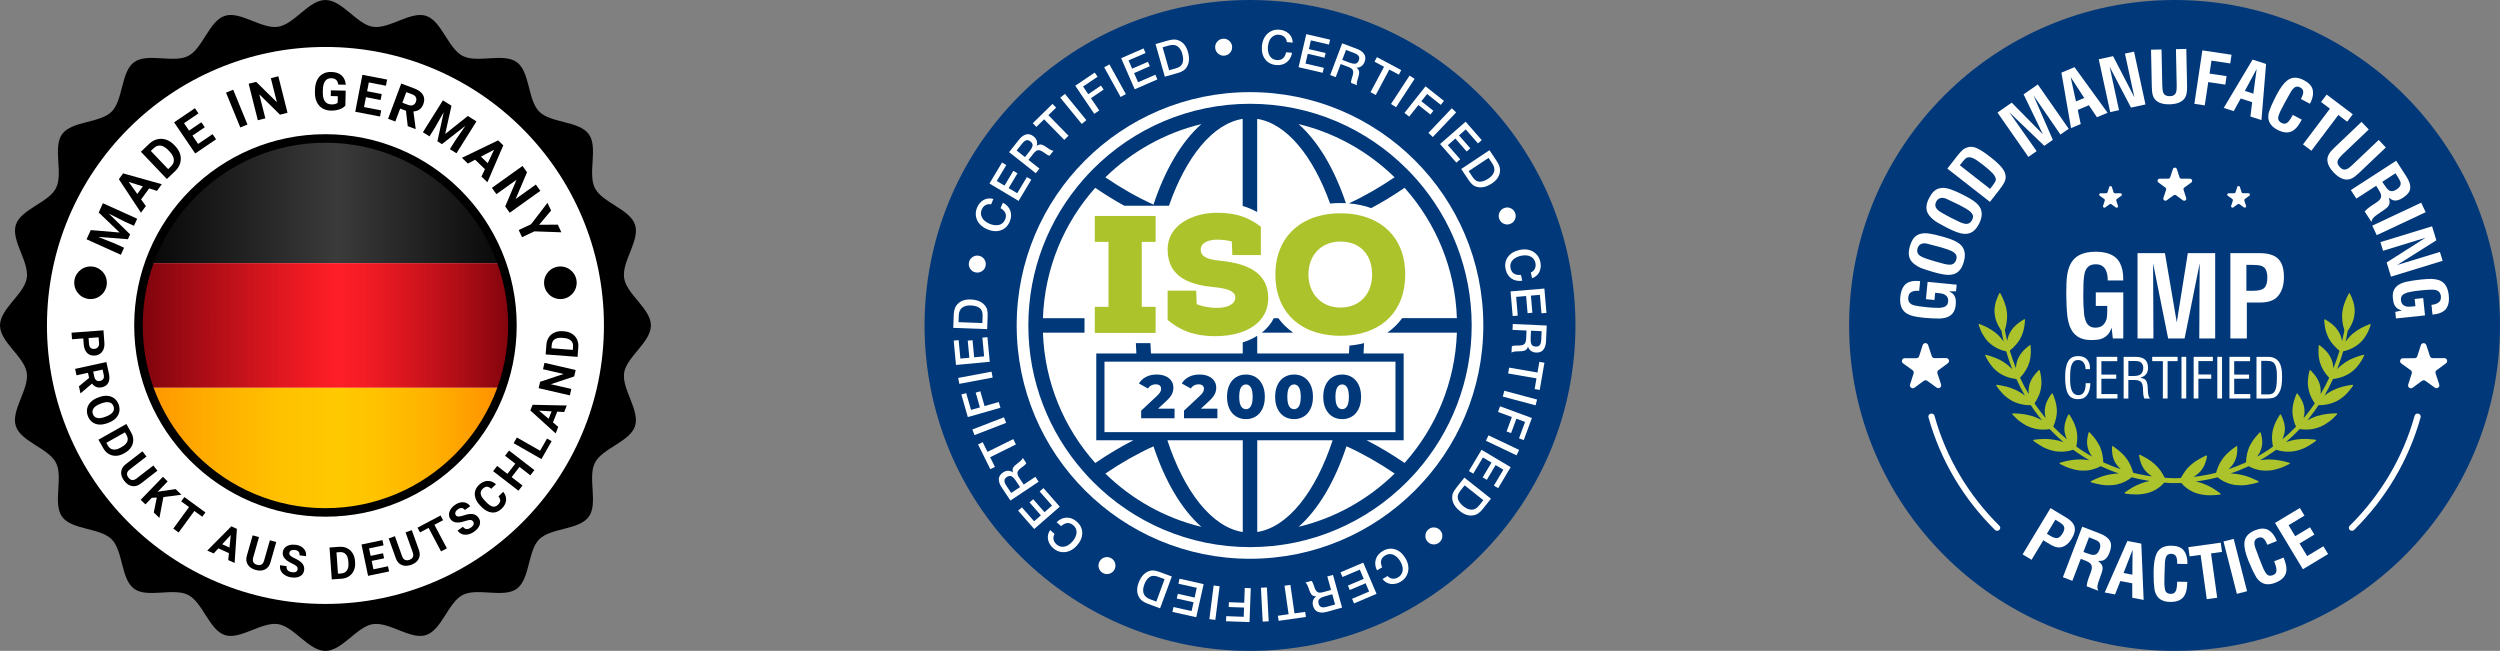 <?xml version="1.0" encoding="UTF-8"?>
<svg id="Layer_2" data-name="Layer 2" xmlns="http://www.w3.org/2000/svg" xmlns:xlink="http://www.w3.org/1999/xlink" viewBox="0 0 1467.2 382">
  <rect x="0" y="0" width="1467.2" height="382" fill="#808080" stroke="none"/>
  <defs>
    <style>
      .cls-1 {
        clip-path: url(#clippath);
      }

      .cls-2, .cls-3, .cls-4, .cls-5, .cls-6, .cls-7, .cls-8, .cls-9 {
        stroke-width: 0px;
      }

      .cls-2, .cls-10 {
        fill: none;
      }

      .cls-3 {
        fill: url(#linear-gradient);
      }

      .cls-10 {
        stroke: #000;
        stroke-miterlimit: 10;
        stroke-width: 5px;
      }

      .cls-4 {
        fill: url(#linear-gradient-2);
      }

      .cls-5 {
        fill: url(#linear-gradient-3);
      }

      .cls-7 {
        fill: #adc32b;
      }

      .cls-8 {
        fill: #fff;
      }

      .cls-9 {
        fill: #00387a;
      }
    </style>
    <clipPath id="clippath">
      <circle class="cls-2" cx="191" cy="191" r="109.74"/>
    </clipPath>
    <linearGradient id="linear-gradient" x1="71.08" y1="117.84" x2="310.92" y2="117.84" gradientUnits="userSpaceOnUse">
      <stop offset="0" stop-color="#000"/>
      <stop offset=".53" stop-color="#3b3b3b"/>
      <stop offset="1" stop-color="#000"/>
    </linearGradient>
    <linearGradient id="linear-gradient-2" x1="71.08" y1="191" x2="310.92" y2="191" gradientUnits="userSpaceOnUse">
      <stop offset="0" stop-color="#70010a"/>
      <stop offset=".24" stop-color="#b60f18"/>
      <stop offset=".43" stop-color="#ea1922"/>
      <stop offset=".53" stop-color="#ff1e27"/>
      <stop offset=".59" stop-color="#f51c25"/>
      <stop offset=".69" stop-color="#db161f"/>
      <stop offset=".82" stop-color="#b20e17"/>
      <stop offset=".98" stop-color="#78020b"/>
      <stop offset="1" stop-color="#70010a"/>
    </linearGradient>
    <linearGradient id="linear-gradient-3" x1="71.08" y1="264.16" x2="310.92" y2="264.16" gradientUnits="userSpaceOnUse">
      <stop offset="0" stop-color="#ff8900"/>
      <stop offset=".08" stop-color="#ff9800"/>
      <stop offset=".25" stop-color="#ffb200"/>
      <stop offset=".41" stop-color="#ffc300"/>
      <stop offset=".53" stop-color="#ffc900"/>
      <stop offset=".62" stop-color="#ffc300"/>
      <stop offset=".75" stop-color="#ffb300"/>
      <stop offset=".89" stop-color="#ff9800"/>
      <stop offset=".96" stop-color="#ff8900"/>
    </linearGradient>
  </defs>
  <g id="Layer_1-2" data-name="Layer 1">
    <g>
      <circle class="cls-9" cx="1276.2" cy="191" r="191"/>
      <g>
        <path class="cls-8" d="m1239.97,198.65l-.68-6.28c-.54,1.31-1.03,2.3-1.44,2.95-.42.66-1,1.3-1.75,1.94-1.07.86-2.25,1.46-3.55,1.8-1.3.34-3.09.51-5.35.51-3.22,0-5.86-.69-7.94-2.07-2.07-1.38-3.63-3.48-4.67-6.28-.59-1.7-1.01-3.49-1.26-5.37-.45-4.28-.68-8.85-.68-13.72,0-4.55.16-8.01.49-10.38.33-2.37.92-4.49,1.78-6.37,2.38-5.09,7.34-7.64,14.87-7.64,4.84,0,8.58.97,11.21,2.92,1.38,1,2.47,2.31,3.26,3.94.63,1.29,1.09,2.63,1.36,4.01.16.86.28,1.74.36,2.63.08.89.12,2.02.12,3.38h-9.1c0-1.24-.08-2.31-.24-3.21-.16-.89-.4-1.73-.71-2.5-1.09-2.54-3.11-3.8-6.06-3.8s-4.78,1.11-5.89,3.33c-.52,1.06-.86,2.37-1.02,3.91-.3,2.17-.44,5.9-.44,11.17,0,3.96.12,6.98.37,9.07,0,1,.09,1.95.27,2.87.18.92.45,1.91.82,2.97,1,2.58,2.87,3.87,5.64,3.87,1.97,0,3.5-.53,4.58-1.6.54-.5,1.03-1.19,1.46-2.07.36-.75.58-1.44.66-2.07.08-.63.14-1.28.19-1.95.05-.67.07-1.49.07-2.46v-2.61h-6.72v-7.95h16.13v27.07h-6.12Z"/>
        <path class="cls-8" d="m1254.48,198.65v-50.09h16.08l6.95,40.62,6.48-40.62h16.06v50.09h-9.34l.24-44.11-8.85,44.11h-9.66s-8.83-44.11-8.83-44.11l.2,44.11h-9.34Z"/>
        <path class="cls-8" d="m1308.96,198.65v-50.09h16.91c1.79,0,3.35.11,4.69.34,1.34.23,2.57.6,3.7,1.12,2.13.97,3.68,2.49,4.65,4.55.5,1.04.87,2.23,1.12,3.57.25,1.34.37,2.88.37,4.62,0,3.22-.58,6-1.73,8.35-.79,1.56-1.75,2.81-2.87,3.75-1.12.94-2.49,1.62-4.11,2.05-1.62.43-3.61.65-5.96.65h-7.1v21.09h-9.68Zm9.41-27.98h3.87c3.17,0,5.37-.56,6.59-1.68,1.22-1.12,1.83-3.15,1.83-6.1,0-2.76-.6-4.71-1.8-5.84-.68-.61-1.55-1.03-2.6-1.26-1.05-.23-2.8-.34-5.25-.34h-2.65v15.21Z"/>
        <path class="cls-8" d="m1224.05,224.91h2.72c0,.57-.03,1.09-.08,1.56-.09.53-.14.88-.17,1.06-.11.91-.36,1.8-.74,2.68-.38.88-.86,1.63-1.43,2.25-1.07,1.2-2.67,1.81-4.79,1.81-1.35,0-2.5-.24-3.46-.73-.96-.49-1.74-1.25-2.34-2.28-.6-1.03-1.04-2.36-1.33-3.99-.29-1.63-.43-3.61-.43-5.94,0-2.85.27-5.19.8-7.01.53-1.82,1.35-3.17,2.47-4.04,1.12-.87,2.56-1.3,4.33-1.3,2.41,0,4.19.7,5.34,2.09.47.56.88,1.3,1.23,2.22.29.92.43,2.03.43,3.35h-2.64c0-.56-.04-1.06-.12-1.48-.08-.43-.2-.83-.36-1.22-.74-1.77-2.04-2.65-3.91-2.65-1.12,0-1.99.34-2.64,1.01-.52.55-.93,1.23-1.22,2.04-.29.81-.51,1.86-.64,3.15-.06.6-.1,1.32-.13,2.17-.03.85-.05,1.78-.05,2.8,0,3.2.4,5.58,1.19,7.13.8,1.55,2.03,2.33,3.7,2.33,1.39,0,2.45-.58,3.18-1.73.73-1.15,1.09-2.84,1.09-5.06v-.2Z"/>
        <path class="cls-8" d="m1230.46,233.87v-24.45h12.12v2.55h-9.33v7.87h8.73v2.44h-8.73v9h9.45v2.59h-12.23Z"/>
        <path class="cls-8" d="m1246.32,233.87v-24.45h6.86c2.54,0,4.42.53,5.64,1.6,1.22,1.07,1.83,2.69,1.83,4.88,0,1.87-.57,3.3-1.71,4.31-.6.54-1.55,1.03-2.85,1.48,1.07.22,1.86.46,2.36.73.5.27.89.64,1.15,1.14.27.49.48,1.16.65,2.01.17.85.25,1.84.25,2.98,0,.78.04,1.46.12,2.03.08.57.19,1.15.33,1.75.1.45.39.97.88,1.56h-3.35c-.1-.24-.18-.44-.24-.6-.06-.15-.11-.3-.14-.43-.1-.41-.19-.94-.27-1.58-.08-.65-.12-1.36-.12-2.15,0-.57-.01-1.02-.04-1.33-.03-.31-.08-.76-.16-1.35-.13-1.06-.54-1.88-1.23-2.47-.77-.64-2.05-.96-3.83-.96h-3.36v10.87h-2.78Zm2.78-13.21h3.2c1.83,0,3.19-.35,4.08-1.04.44-.35.8-.86,1.06-1.52.27-.66.4-1.39.4-2.19,0-1.03-.25-1.88-.75-2.57-.42-.54-.95-.93-1.59-1.15-.64-.23-1.54-.34-2.7-.34h-3.7v8.82Z"/>
        <path class="cls-8" d="m1269.34,233.87v-21.93h-6.25v-2.52h14.9v2.52h-5.87v21.93h-2.78Z"/>
        <path class="cls-8" d="m1280.28,233.87v-24.45h2.78v24.45h-2.78Z"/>
        <path class="cls-8" d="m1287.41,233.87v-24.45h11.27v2.49h-8.49v7.87h7.54v2.5h-7.54v11.59h-2.78Z"/>
        <path class="cls-8" d="m1301.3,233.87v-24.45h2.78v24.45h-2.78Z"/>
        <path class="cls-8" d="m1308.42,233.87v-24.45h12.12v2.55h-9.33v7.87h8.73v2.44h-8.73v9h9.45v2.59h-12.23Z"/>
        <path class="cls-8" d="m1324.29,233.87v-24.45h6.93c2.26,0,4.09.68,5.47,2.04.62.62,1.12,1.37,1.5,2.25.38.88.66,1.94.85,3.2.18,1.25.27,2.72.27,4.4s-.09,3.25-.28,4.57c-.19,1.32-.49,2.47-.9,3.46-.41.98-.95,1.84-1.61,2.57-.66.73-1.42,1.24-2.29,1.53-.87.29-2.07.44-3.62.44h-6.31Zm2.78-2.39h3.5c1.03,0,1.74-.06,2.14-.17.73-.17,1.33-.5,1.81-1.01.62-.77,1.07-1.82,1.34-3.13.28-1.31.41-3.19.41-5.64,0-1.09-.02-2.02-.05-2.77-.03-.75-.09-1.41-.18-1.97-.14-1.08-.43-2.02-.85-2.82-.43-.8-.99-1.36-1.7-1.68-.71-.33-1.71-.49-3.02-.49h-3.4v19.67Z"/>
      </g>
      <g>
        <g>
          <path class="cls-8" d="m1172.39,311.48c-.57.09-1.18-.07-1.61-.49-9.2-9.11-17.17-19.28-23.68-30.24-6.68-11.24-11.83-23.3-15.32-35.86-.25-.91.33-1.86,1.3-2.12.97-.26,1.96.28,2.22,1.19,3.4,12.28,8.44,24.08,14.97,35.07,6.37,10.71,14.16,20.66,23.16,29.56.69.68.65,1.77-.08,2.43-.28.25-.61.4-.96.46Z"/>
          <path class="cls-8" d="m1380.01,311.48c.57.09,1.18-.07,1.61-.49,9.2-9.11,17.17-19.28,23.68-30.24,6.68-11.24,11.83-23.3,15.32-35.86.25-.91-.33-1.86-1.3-2.12-.97-.26-1.96.28-2.22,1.19-3.4,12.28-8.44,24.08-14.97,35.07-6.37,10.71-14.16,20.66-23.16,29.56-.69.68-.65,1.77.08,2.43.28.25.61.4.96.46Z"/>
        </g>
        <g>
          <g>
            <path class="cls-8" d="m1147.97,170.96l-4,.04c.79.42,1.38.79,1.77,1.09.39.3.76.71,1.11,1.22.48.72.78,1.51.91,2.35.13.84.13,1.98,0,3.4-.2,2.03-.8,3.65-1.8,4.87-1,1.22-2.41,2.07-4.25,2.56-1.11.27-2.26.42-3.46.46-2.72.02-5.62-.12-8.69-.42-2.87-.28-5.04-.6-6.51-.95-1.47-.35-2.77-.86-3.9-1.52-3.06-1.81-4.36-5.09-3.9-9.84.3-3.05,1.14-5.35,2.53-6.88.71-.81,1.61-1.41,2.68-1.81.85-.32,1.72-.52,2.61-.61.55-.05,1.11-.07,1.68-.06.57,0,1.28.05,2.14.13l-.56,5.73c-.78-.08-1.46-.09-2.04-.05-.57.05-1.11.14-1.62.3-1.66.53-2.59,1.72-2.77,3.58-.17,1.77.4,3.08,1.73,3.92.64.39,1.44.69,2.4.88,1.35.32,3.69.64,7.01.97,2.5.24,4.41.35,5.74.32.63.06,1.24.06,1.83,0,.59-.06,1.23-.17,1.92-.33,1.69-.47,2.62-1.57,2.79-3.31.12-1.24-.12-2.24-.72-2.99-.28-.37-.69-.72-1.21-1.05-.45-.27-.87-.46-1.26-.55-.39-.09-.8-.17-1.22-.24-.42-.07-.93-.13-1.55-.19l-1.65-.16-.42,4.24-5.01-.49,1-10.16,17.05,1.67-.38,3.86Z"/>
            <path class="cls-8" d="m1134.27,159.55c-.77-.23-1.74-.53-2.91-.92-1.17-.39-1.96-.64-2.38-.76-.66-.19-1.3-.43-1.92-.72-.37-.17-.89-.44-1.57-.82-.92-.52-1.79-1.14-2.62-1.84-2.63-2.24-3.3-5.57-2-10,.48-1.65,1.08-3,1.77-4.06.7-1.06,1.56-1.87,2.57-2.44,1.02-.57,2.24-.93,3.68-1.07,1.14-.07,2.24-.02,3.28.15,1.05.17,2.17.38,3.37.63,1.2.25,2.6.62,4.21,1.09l1.44.42c1.2.35,2.23.68,3.09.97.86.3,1.65.61,2.36.94,1.4.62,2.58,1.32,3.53,2.09,2.91,2.41,3.67,5.97,2.29,10.69-.9,3.07-2.35,5.18-4.35,6.34-.98.55-2.07.89-3.27,1.03-1.2.14-2.67.07-4.4-.23-1.74-.29-3.79-.79-6.17-1.49Zm1.21-6.19l4.75,1.3c.55.16.98.28,1.28.34.3.07.69.13,1.16.2.55.1,1.13.14,1.73.13,1.87-.02,3.1-1.03,3.69-3.04.33-1.13.26-2.09-.22-2.88-.48-.79-1.32-1.48-2.54-2.08-1.21-.59-3.24-1.31-6.07-2.14-.7-.21-1.59-.44-2.66-.71-2.5-.63-4.19-1.07-5.06-1.33-.77-.23-1.46-.34-2.06-.35-.6,0-1.16.08-1.68.26-1.21.41-2.02,1.31-2.43,2.69-.38,1.29-.24,2.42.42,3.37.23.32.56.64.99.95.42.31.94.61,1.54.89,1.31.58,3.39,1.29,6.26,2.13l.89.26Z"/>
            <path class="cls-8" d="m1142.47,133.56c-.71-.37-1.61-.85-2.69-1.45-1.08-.6-1.81-1-2.19-1.2-.61-.31-1.19-.67-1.75-1.07-.33-.23-.79-.6-1.39-1.1-.81-.69-1.55-1.46-2.23-2.3-2.16-2.69-2.19-6.09-.08-10.19.79-1.53,1.62-2.75,2.51-3.66.88-.91,1.88-1.54,2.99-1.91,1.11-.37,2.38-.49,3.81-.36,1.13.15,2.2.4,3.2.76,1,.36,2.06.78,3.19,1.25,1.13.47,2.44,1.09,3.93,1.86l1.34.69c1.11.57,2.06,1.08,2.85,1.54.79.45,1.5.91,2.14,1.36,1.26.87,2.29,1.78,3.08,2.72,2.4,2.91,2.48,6.55.24,10.93-1.46,2.84-3.28,4.65-5.46,5.41-1.07.35-2.2.49-3.41.4-1.2-.09-2.63-.44-4.28-1.05-1.65-.61-3.58-1.49-5.78-2.62Zm2.35-5.85l4.42,2.17c.51.26.91.45,1.19.58.28.12.65.26,1.11.41.52.2,1.08.35,1.68.45,1.84.33,3.24-.43,4.2-2.29.54-1.05.65-2,.32-2.87-.32-.87-1.02-1.7-2.1-2.52-1.08-.81-2.93-1.89-5.56-3.24-.65-.33-1.48-.73-2.48-1.2-2.34-1.09-3.91-1.84-4.72-2.25-.71-.37-1.37-.61-1.96-.73-.59-.12-1.16-.14-1.7-.06-1.26.17-2.23.9-2.89,2.19-.62,1.2-.69,2.33-.22,3.39.17.36.43.73.79,1.12.36.39.81.77,1.35,1.16,1.18.81,3.09,1.9,5.74,3.26l.82.42Z"/>
            <path class="cls-8" d="m1167.85,118.48l-24.99-19.53,6.1-7.81c1.16-1.49,2.19-2.59,3.07-3.29.88-.7,1.87-1.19,2.97-1.47,1.09-.28,2.24-.28,3.43,0,1.19.28,2.57.89,4.12,1.83,1.56.94,3.46,2.3,5.72,4.06,2.02,1.58,3.66,2.99,4.91,4.25,1.25,1.25,2.18,2.42,2.8,3.49.61,1.08.97,2.18,1.08,3.3.14,1.36-.18,2.72-.95,4.08-.46.93-1.46,2.4-3.02,4.38l-5.24,6.71Zm.08-7.61l.62-.8c1.12-1.43,1.88-2.5,2.27-3.19.39-.69.56-1.27.51-1.73-.1-1.01-.73-2.15-1.88-3.43-.58-.63-1.35-1.37-2.3-2.21-.96-.84-2.16-1.82-3.6-2.95-2.35-1.84-4.17-3.05-5.47-3.66-1.29-.6-2.44-.75-3.43-.46-.45.11-.86.35-1.23.72-.37.37-.76.8-1.17,1.27-.41.47-.89,1.07-1.44,1.78l-.62.8,17.74,13.86Z"/>
            <path class="cls-8" d="m1190.41,92.08l-18.13-26.02,8.35-5.82,18.31,18.58-11.33-23.45,8.34-5.81,18.13,26.02-4.85,3.38-15.84-23,11.37,26.12-5.02,3.5-20.55-19.72,16.07,22.84-4.85,3.38Z"/>
            <path class="cls-8" d="m1215.45,75.17l-5.64-32.54,7.67-3.22,19.42,26.76-6.26,2.63-4.71-7.05-6.54,2.75,1.75,8.29-5.69,2.39Zm2.9-15.65l4.84-2.03-7.97-12.26,3.13,14.29Z"/>
            <path class="cls-8" d="m1238.43,65.78l-6.71-31,8.41-1.82,12.51,24.15-5.55-25.66,5.34-1.15,6.71,31-8.51,1.84-12.53-23.97,5.51,25.49-5.17,1.12Z"/>
            <path class="cls-8" d="m1262.39,29.16l6.17-.13.44,21.3c.04,1.99.26,3.39.65,4.18.59,1.34,1.86,1.98,3.83,1.94,1.22-.03,2.16-.35,2.82-.98.48-.48.8-1.13.96-1.94.16-.81.23-1.97.2-3.46l-.44-21.22,6.08-.13.45,21.8c.02,1,0,1.92-.07,2.74-.07.83-.18,1.53-.32,2.12-.29,1.17-.83,2.17-1.62,3-1.7,1.81-4.47,2.76-8.31,2.84-3.11.06-5.52-.51-7.22-1.72-1.22-.85-2.06-2-2.52-3.45-.38-1.08-.6-2.78-.64-5.11l-.45-21.8Z"/>
            <path class="cls-8" d="m1287.83,60.92l4.7-31.36,17.12,2.57-.77,5.1-11.01-1.65-1.14,7.61,10.01,1.5-.75,4.98-10.01-1.5-2.05,13.67-6.1-.92Z"/>
            <path class="cls-8" d="m1305.06,63.33l16.93-28.36,7.92,2.56-2.71,32.95-6.47-2.09,1.02-8.41-6.75-2.18-4.07,7.43-5.87-1.9Zm12.4-9.98l4.99,1.61,1.94-14.49-6.94,12.88Z"/>
            <path class="cls-8" d="m1345.59,67.42l5.28,2.79c-.4.75-.79,1.44-1.18,2.07-.39.64-.75,1.17-1.08,1.6-.56.79-1.23,1.5-2.01,2.15-2.64,2.24-6,2.27-10.08.12-3.67-1.94-5.44-4.6-5.3-7.96.04-.94.18-1.79.4-2.56.47-1.35.99-2.68,1.55-3.97.56-1.29,1.12-2.46,1.67-3.5.25-.48.48-.93.68-1.35.2-.42.35-.75.47-.99,2.2-4.16,4.27-6.99,6.22-8.5,2.76-2.21,6.09-2.28,9.99-.21,2.84,1.5,4.52,3.33,5.06,5.47.22.86.28,1.89.17,3.08-.09.72-.27,1.52-.55,2.4-.28.88-.69,1.83-1.22,2.84l-5.28-2.79c.36-.67.65-1.3.87-1.9.23-.59.37-1.11.44-1.54.24-1.49-.34-2.61-1.75-3.36-1.34-.71-2.53-.64-3.56.21-.57.46-1.2,1.23-1.9,2.3-.32.61-.6,1.12-.84,1.55-1.19,2.1-1.95,3.46-2.29,4.09-.39.73-.8,1.51-1.23,2.32-.43.81-.88,1.67-1.36,2.57-.27.51-.5.98-.69,1.42-.19.44-.4.97-.61,1.57-.22.61-.36,1.2-.44,1.78-.08.58.05,1.13.38,1.66.33.53.83.98,1.51,1.33.8.42,1.55.58,2.23.45.69-.12,1.36-.57,2.04-1.33.67-.76,1.39-1.86,2.14-3.29l.27-.51Z"/>
            <path class="cls-8" d="m1351.58,84.74l15.8-20.96-5.2-3.92,3.29-4.36,15.33,11.56-3.29,4.36-5.2-3.92-15.8,20.96-4.93-3.71Z"/>
            <path class="cls-8" d="m1385.93,71.53l4.25,4.47-15.44,14.68c-1.44,1.37-2.33,2.47-2.65,3.29-.59,1.33-.21,2.71,1.14,4.14.84.88,1.71,1.36,2.63,1.42.68.03,1.37-.17,2.08-.6.71-.43,1.61-1.16,2.69-2.18l15.38-14.62,4.19,4.41-15.8,15.02c-.73.69-1.42,1.29-2.08,1.8-.66.51-1.25.9-1.79,1.19-1.06.57-2.16.85-3.31.83-2.48-.03-5.05-1.44-7.69-4.23-2.14-2.25-3.34-4.42-3.59-6.49-.2-1.47.09-2.87.85-4.19.54-1.01,1.66-2.32,3.34-3.92l15.8-15.02Z"/>
            <path class="cls-8" d="m1379.65,111.56l26.62-17.23,5.99,9.26c1.76,2.73,2.5,5.13,2.21,7.21-.24,1.84-1.66,3.6-4.24,5.28-1.9,1.23-3.59,1.76-5.07,1.59-.87-.07-1.94-.63-3.23-1.67.39,1.27.55,2.28.47,3.05-.04.54-.23,1.1-.56,1.67-.48.84-1.77,1.94-3.88,3.3l-.38.25-.32.21c-2.49,1.61-4.03,2.83-4.62,3.66-.41.55-.71,1.25-.91,2.07l-3.95-6.1c.59-.64,1.11-1.15,1.54-1.54.73-.64,1.94-1.51,3.64-2.61l1.16-.75c1.12-.72,1.93-1.36,2.42-1.91.5-.55.79-1.18.89-1.87.1-.56,0-1.2-.3-1.93-.3-.73-.91-1.8-1.82-3.2-.16-.24-.3-.47-.44-.69-.14-.22-.26-.4-.36-.56l-11.61,7.51-3.24-5Zm18.47-4.86l.78,1.21c1.24,1.91,2.22,3.13,2.95,3.65,1.24.96,2.79.83,4.67-.38,1.31-.85,2.09-1.79,2.33-2.81.13-.61.08-1.24-.17-1.88-.24-.64-.84-1.69-1.79-3.16-.2-.31-.39-.6-.57-.88-.18-.27-.34-.52-.48-.75l-7.73,5Z"/>
            <path class="cls-8" d="m1392.24,132.43l28.71-13.48,2.62,5.59-28.71,13.48-2.62-5.59Z"/>
            <path class="cls-8" d="m1397.01,142.1l30.32-9.29,2.52,8.22-23.01,14.5,25.1-7.69,1.6,5.22-30.32,9.29-2.55-8.32,22.83-14.51-24.94,7.64-1.55-5.06Z"/>
            <path class="cls-8" d="m1405.74,183.03l3.91-.84c-.86-.26-1.51-.49-1.96-.72-.44-.22-.89-.55-1.33-.97-.61-.61-1.07-1.32-1.37-2.12-.3-.8-.52-1.91-.67-3.34-.21-2.03.05-3.74.78-5.13.73-1.4,1.95-2.52,3.65-3.36,1.03-.48,2.13-.86,3.3-1.15,2.66-.57,5.53-1.01,8.59-1.33,2.87-.3,5.05-.42,6.57-.37,1.51.05,2.89.29,4.13.7,3.36,1.16,5.29,4.12,5.79,8.86.32,3.05-.05,5.47-1.1,7.25-.54.94-1.29,1.71-2.27,2.31-.77.48-1.58.86-2.43,1.12-.53.16-1.08.29-1.63.4-.56.11-1.26.21-2.12.3l-.6-5.73c.78-.08,1.45-.2,2.01-.36.55-.16,1.06-.36,1.52-.61,1.52-.85,2.19-2.21,2-4.07-.19-1.77-1.01-2.94-2.48-3.49-.7-.26-1.55-.39-2.53-.39-1.39-.04-3.74.11-7.06.46-2.5.26-4.39.54-5.69.83-.63.07-1.22.19-1.79.36-.57.17-1.17.41-1.82.71-1.56.8-2.25,2.07-2.07,3.8.13,1.24.57,2.17,1.31,2.78.35.31.82.57,1.4.78.49.18.94.27,1.35.28.4,0,.82,0,1.24-.01.42-.02.94-.06,1.55-.12l1.65-.17-.44-4.23,5-.52,1.06,10.16-17.04,1.78-.4-3.86Z"/>
          </g>
          <g>
            <path class="cls-8" d="m1187.03,325.35l16.37-27.16,9.17,5.53c.97.58,1.78,1.16,2.43,1.72.65.56,1.2,1.17,1.64,1.82.84,1.22,1.18,2.55,1.04,3.99-.07.73-.26,1.49-.56,2.3-.3.81-.74,1.68-1.31,2.63-1.05,1.74-2.27,3.06-3.67,3.96-.94.59-1.87.95-2.78,1.1-.91.14-1.88.07-2.9-.23-1.02-.3-2.17-.83-3.44-1.6l-3.85-2.32-6.89,11.43-5.25-3.16Zm14.25-12.1l2.1,1.27c1.72,1.04,3.09,1.45,4.12,1.24,1.03-.21,2.02-1.11,2.99-2.71.9-1.5,1.21-2.75.93-3.76-.17-.55-.5-1.06-1-1.53-.5-.47-1.41-1.1-2.73-1.9-.28-.17-.54-.33-.78-.47-.24-.14-.46-.28-.65-.39l-4.97,8.25Z"/>
            <path class="cls-8" d="m1210.67,338.75l11.34-29.62,10.3,3.94c3.03,1.16,5.04,2.67,6.03,4.52.89,1.63.79,3.89-.32,6.76-.81,2.12-1.86,3.54-3.16,4.27-.74.45-1.94.64-3.6.56,1.06.79,1.79,1.52,2.18,2.19.28.46.46,1.02.53,1.68.11.96-.29,2.61-1.18,4.96l-.16.42-.14.36c-1.06,2.77-1.59,4.66-1.58,5.68,0,.69.16,1.43.49,2.21l-6.79-2.6c.1-.87.21-1.58.34-2.15.21-.95.68-2.37,1.4-4.25l.49-1.28c.48-1.24.75-2.24.83-2.98.08-.74-.05-1.42-.38-2.03-.25-.51-.71-.97-1.38-1.38-.67-.41-1.79-.92-3.36-1.52-.27-.1-.52-.2-.76-.29-.24-.09-.45-.17-.62-.24l-4.94,12.91-5.56-2.13Zm12.05-14.82l1.35.52c2.13.81,3.64,1.22,4.53,1.21,1.56.05,2.74-.97,3.54-3.06.56-1.46.63-2.67.22-3.65-.26-.57-.67-1.05-1.24-1.42-.57-.37-1.67-.87-3.31-1.5-.35-.13-.67-.26-.97-.37-.3-.12-.58-.22-.83-.32l-3.29,8.59Z"/>
            <path class="cls-8" d="m1235.22,347.72l13.3-30.23,8.17,1.56,1.37,33.03-6.67-1.27-.02-8.48-6.97-1.33-3.12,7.87-6.06-1.16Zm11.07-11.43l5.15.98.14-14.62-5.3,13.63Z"/>
            <path class="cls-8" d="m1277.69,341.38l5.98.11c-.02.85-.05,1.64-.12,2.38-.06.74-.14,1.38-.24,1.91-.15.96-.42,1.9-.82,2.82-1.35,3.19-4.33,4.74-8.94,4.66-4.16-.07-6.93-1.64-8.32-4.71-.39-.85-.65-1.67-.79-2.47-.19-1.42-.33-2.84-.41-4.24-.08-1.41-.11-2.7-.09-3.87,0-.54,0-1.05,0-1.51-.01-.46-.02-.82-.03-1.1.08-4.7.66-8.17,1.71-10.4,1.46-3.21,4.4-4.78,8.82-4.7,3.21.06,5.54.92,6.99,2.6.59.67,1.1,1.56,1.54,2.67.25.68.44,1.47.59,2.39.15.91.21,1.94.19,3.09l-5.98-.11c.01-.76-.01-1.46-.08-2.09-.07-.63-.17-1.16-.3-1.58-.46-1.44-1.49-2.18-3.08-2.21-1.52-.03-2.55.57-3.09,1.79-.3.67-.52,1.64-.65,2.91-.01.69-.03,1.28-.05,1.76-.12,2.41-.18,3.97-.19,4.68-.01.83-.03,1.71-.05,2.62-.02.92-.03,1.88-.05,2.9-.01.57,0,1.1.03,1.58.03.48.08,1.04.16,1.68.08.64.22,1.23.41,1.78.19.55.56.99,1.09,1.31.53.33,1.18.49,1.95.51.91.02,1.64-.19,2.2-.61.56-.42.96-1.12,1.22-2.11.26-.98.4-2.29.43-3.91v-.58Z"/>
            <path class="cls-8" d="m1295.1,351.63l-3.61-26-6.45.9-.75-5.41,19.02-2.64.75,5.41-6.45.9,3.61,26-6.11.85Z"/>
            <path class="cls-8" d="m1312.77,348.51l-7.84-30.73,5.98-1.53,7.84,30.73-5.98,1.53Z"/>
            <path class="cls-8" d="m1334.64,329.42l5.56-2.21c.31.79.58,1.53.81,2.25.23.71.4,1.33.52,1.85.23.94.34,1.91.33,2.92-.01,3.46-2.17,6.04-6.46,7.75-3.86,1.53-7.03,1.16-9.5-1.13-.69-.64-1.25-1.29-1.68-1.97-.72-1.24-1.39-2.49-2.01-3.76-.62-1.27-1.14-2.44-1.58-3.54-.2-.51-.4-.97-.59-1.39-.19-.42-.34-.75-.45-1-1.74-4.37-2.55-7.79-2.43-10.26.11-3.53,2.22-6.11,6.32-7.74,2.98-1.18,5.47-1.28,7.45-.3.8.39,1.62,1.01,2.45,1.87.49.53.98,1.19,1.47,1.97.49.79.95,1.71,1.37,2.78l-5.56,2.21c-.28-.71-.57-1.34-.88-1.89-.31-.56-.6-1-.89-1.34-.98-1.15-2.21-1.44-3.69-.85-1.41.56-2.13,1.51-2.16,2.85-.02.73.16,1.71.52,2.94.25.64.46,1.19.63,1.65.82,2.26,1.37,3.73,1.63,4.4.31.77.63,1.59.97,2.44.34.85.7,1.75,1.07,2.7.21.53.42,1.02.63,1.45.21.43.48.93.8,1.49.32.56.68,1.05,1.07,1.49.39.43.89.69,1.51.79.62.09,1.28,0,1.99-.28.84-.34,1.44-.8,1.79-1.41.35-.6.45-1.41.31-2.41-.14-1.01-.51-2.26-1.11-3.77l-.21-.54Z"/>
            <path class="cls-8" d="m1351.52,334.07l-16.36-27.17,14.57-8.77,2.71,4.49-9.32,5.61,3.88,6.45,8.68-5.22,2.57,4.27-8.68,5.22,4.45,7.39,9.54-5.75,2.75,4.57-14.79,8.91Z"/>
          </g>
        </g>
        <g>
          <path class="cls-8" d="m1120.97,225.66l2.09-6.51c.22-.69-.03-1.45-.62-1.88l-5.54-4c-1.32-.95-.65-3.04.98-3.04l6.83-.02c.73,0,1.37-.47,1.59-1.17l2.09-6.51c.5-1.55,2.69-1.56,3.2-.01l2.13,6.49c.23.69.87,1.16,1.6,1.16l6.83-.02c1.63,0,2.31,2.08,1,3.04l-5.51,4.04c-.59.43-.83,1.19-.6,1.88l2.13,6.49c.51,1.55-1.26,2.84-2.58,1.89l-5.54-4c-.59-.43-1.39-.42-1.98,0l-5.51,4.04c-1.31.96-3.09-.32-2.59-1.87Z"/>
          <path class="cls-8" d="m1413.33,225.68l2.09-6.51c.22-.69-.03-1.45-.62-1.88l-5.54-4c-1.32-.95-.65-3.04.98-3.04l6.83-.02c.73,0,1.37-.47,1.59-1.17l2.09-6.51c.5-1.55,2.69-1.56,3.2-.01l2.13,6.49c.23.69.87,1.16,1.6,1.16l6.83-.02c1.63,0,2.31,2.08,1,3.04l-5.51,4.04c-.59.43-.83,1.19-.6,1.88l2.13,6.49c.51,1.55-1.26,2.84-2.58,1.89l-5.54-4c-.59-.43-1.39-.42-1.98,0l-5.51,4.04c-1.31.96-3.09-.32-2.59-1.87Z"/>
        </g>
      </g>
      <g>
        <path class="cls-8" d="m1269.66,116.19l1.56-4.77c.17-.51-.01-1.07-.44-1.38l-4.05-2.96c-.97-.71-.46-2.23.73-2.23h5.02c.53.01,1.01-.33,1.18-.84l1.56-4.77c.37-1.14,1.98-1.13,2.35,0l1.54,4.77c.16.51.64.85,1.17.86h5.02c1.2.02,1.69,1.55.72,2.25l-4.07,2.94c-.43.31-.62.87-.45,1.38l1.54,4.77c.37,1.14-.94,2.08-1.9,1.37l-4.05-2.96c-.43-.32-1.02-.32-1.45,0l-4.07,2.94c-.97.7-2.27-.25-1.9-1.38Z"/>
        <path class="cls-8" d="m1309.41,120.84l1.01-3.13c.11-.33-.01-.7-.3-.9l-2.66-1.93c-.63-.46-.31-1.46.47-1.46h3.29c.35,0,.66-.23.77-.57l1.01-3.13c.24-.75,1.29-.75,1.54,0l1.02,3.12c.11.33.42.56.77.56h3.29c.78,0,1.11.99.48,1.46l-2.66,1.94c-.28.21-.4.57-.29.9l1.02,3.12c.24.74-.61,1.37-1.24.91l-2.66-1.93c-.28-.21-.67-.2-.95,0l-2.66,1.94c-.63.46-1.49-.16-1.25-.9Z"/>
        <path class="cls-8" d="m1234.24,120.83l1.02-3.12c.11-.33,0-.7-.29-.9l-2.66-1.94c-.63-.46-.3-1.46.48-1.46h3.29c.35,0,.66-.22.77-.55l1.02-3.12c.24-.74,1.3-.74,1.54,0l1.01,3.13c.11.33.42.56.77.56h3.29c.78,0,1.11,1.01.47,1.47l-2.66,1.93c-.28.21-.4.57-.3.9l1.01,3.13c.24.75-.61,1.36-1.25.9l-2.66-1.94c-.28-.21-.67-.21-.95,0l-2.66,1.93c-.63.46-1.49-.16-1.24-.91Z"/>
      </g>
      <path class="cls-7" d="m1391.13,190.33c-.1-.1-.26-.13-.39-.08-1.98.76-3.55,1.47-4.96,2.22-.77.41-1.54.87-2.35,1.4-.81.52-1.58,1.08-2.29,1.67-1.38,1.12-2.7,2.52-4.15,4.39-.16.21-.31.42-.46.63l.51-2.18s0,0,0-.01l.81-4.24c.12-.15.23-.31.34-.46.4-.56.73-1.13,1.02-1.62.6-1.04,1.12-2.11,1.54-3.17.44-1.11.68-2.18.86-3.09.21-1.1.31-2.07.33-2.97-.01-1.89-.27-3.74-.77-5.52-.48-1.57-1.15-3.2-2.04-5-.06-.12-.19-.2-.33-.21-.14,0-.27.07-.33.19-1,1.86-1.71,3.4-2.24,4.86-.76,1.94-1.22,3.6-1.43,5.21-.17,1.12-.26,1.99-.27,2.83-.03,1.02.06,2.06.16,3.04.1,1.07.29,2.18.56,3.31.11.48.25.96.4,1.47l.09.3c.05.17.09.34.15.51l-.38,1.91c-.24,1.24-.57,2.77-1,4.53-.04-.26-.09-.52-.14-.77-.34-1.78-1.03-3.5-2.14-5.25-.46-.72-.99-1.42-1.57-2.08-.53-.59-1.14-1.17-1.87-1.79-1.17-.99-2.55-1.94-4.2-2.91-.12-.07-.26-.07-.38,0-.12.07-.19.2-.18.33.05.85.11,1.62.2,2.35.08.63.18,1.26.28,1.88l.08.46c.27,1.55.76,3.14,1.46,4.71.71,1.65,1.67,3.2,2.94,4.72,1.15,1.41,2.47,2.71,4.01,3.97-.47,1.57-1.01,3.25-1.62,5.01-.62,1.79-1.29,3.57-1.99,5.32,0-.17-.01-.34-.02-.51-.14-2.08-.58-3.86-1.35-5.44-.7-1.5-1.63-2.88-2.84-4.22-1.01-1.1-2.25-2.2-3.78-3.36-.11-.08-.25-.1-.38-.04-.12.06-.21.17-.22.31-.06.74-.09,1.54-.1,2.34-.04.83-.05,1.6-.01,2.36.04.82.12,1.63.25,2.39.14.96.3,1.7.5,2.42.99,3.35,2.76,6.34,5.53,9.31-1.53,3.29-3.21,6.49-5.03,9.56l-.06.1c.01-.09.03-.18.04-.27.17-1.91,0-3.77-.48-5.54-.44-1.52-1.16-3-2.21-4.53-.9-1.3-1.94-2.52-3.21-3.75-.1-.09-.24-.13-.37-.09-.13.04-.23.15-.26.28l-.11.56-.13.56c-.09.39-.17.78-.24,1.14-.15.81-.26,1.58-.33,2.34-.02.23-.03.46-.05.68-.05.54-.09,1.1-.09,1.67,0,.82.04,1.65.15,2.46.05.43.13.86.21,1.26.07.42.17.85.28,1.28.22.88.53,1.77.9,2.66.36.86.83,1.81,1.4,2.8.33.59.71,1.2,1.11,1.81l-1.82,2.65c-.42.57-.86,1.14-1.29,1.7-.24.32-.49.63-.73.95l-1.02,1.33c-.22.28-.45.56-.68.83-.13.15-.26.31-.39.46l-.66.79s0-.02,0-.02c.3-1.06.48-1.99.56-2.86.06-.9.04-1.8-.06-2.67-.38-3.67-2.32-6.66-3.97-8.85-.08-.11-.21-.16-.34-.15-.13.02-.25.1-.3.22-.33.78-.6,1.49-.84,2.19l-.36,1.1c-.13.37-.25.75-.36,1.12-.23.78-.41,1.56-.53,2.32-.07.4-.11.8-.16,1.19-.06.4-.1.81-.12,1.22-.05.84-.04,1.7.04,2.57.08.92.26,1.9.43,2.74.32,1.53.86,3.14,1.59,4.82l-.61.65c-.26.26-.53.52-.79.77-.15.14-.3.29-.45.43l-2.49,2.41-2.63,2.29c-.16.14-.31.27-.47.41-.19.17-.39.34-.58.51.81-1.72,1.31-3.45,1.48-5.16.11-1.61-.06-3.21-.5-4.88-.2-.74-.44-1.47-.75-2.24-.28-.67-.61-1.38-1.02-2.17-.06-.12-.18-.19-.32-.2-.13,0-.26.07-.33.18l-.59.99c-.22.33-.43.67-.62.99-.42.71-.79,1.39-1.11,2.07-.1.21-.19.42-.28.62-.07.15-.13.3-.2.45-.17.36-.33.73-.47,1.09-.3.76-.55,1.54-.74,2.33-.1.41-.18.83-.25,1.24-.09.47-.16.88-.21,1.27-.11.88-.16,1.8-.14,2.75.01.9.1,1.89.26,3.05.08.6.18,1.22.31,1.85l-1.72,1.21c-.17.12-.34.24-.51.36-.31.22-.6.43-.91.62l-1.47.92c-.35.22-.7.44-1.05.66-.61.39-1.24.78-1.87,1.15l-1.79.99c.53-.69,1-1.39,1.4-2.08,0,0,0,0,0-.01.41-.8.75-1.64,1.02-2.51.24-.8.41-1.62.51-2.44.05-.44.08-.83.09-1.2,0-.39,0-.8-.03-1.2-.09-1.43-.37-2.94-.85-4.61-.04-.13-.14-.22-.27-.26-.13-.03-.27,0-.36.1-.93.95-1.79,1.98-2.62,2.99-.16.19-.32.38-.48.58-1.07,1.34-1.95,2.89-2.6,4.1-.38.76-.72,1.56-1,2.38-.14.43-.28.87-.39,1.31l-.05.18c-.1.38-.21.76-.3,1.17-.33,1.47-.51,3.08-.56,4.82l-.71.34-3.02,1.26c-.24.1-.47.2-.71.3-.77.32-1.5.63-2.27.88l-2.97,1.05c-.18.06-.35.12-.53.19-.04.01-.07.03-.11.04,1.32-1.18,2.42-2.49,3.27-3.91.79-1.38,1.33-2.91,1.65-4.66.26-1.48.34-3,.23-4.65,0-.14-.09-.26-.22-.31-.13-.06-.27-.04-.38.05-.34.27-.7.52-1.05.77-.29.2-.58.41-.87.62-.68.51-1.3,1.01-1.89,1.53-.24.22-.48.44-.72.65-.35.31-.72.63-1.07.98-.6.59-1.17,1.23-1.68,1.88-.19.24-.38.5-.56.76-.07.1-.14.19-.21.29-.26.35-.52.72-.76,1.09-.49.77-.95,1.6-1.36,2.47-.38.8-.75,1.75-1.14,2.88-.19.53-.36,1.08-.52,1.65l-3.38.8c-.43.11-.86.19-1.3.26l-3.82.69c-.15.03-.29.05-.44.08-.26.05-.51.09-.76.13l-3.49.44c1.56-.94,2.93-2.06,4.09-3.33,1.06-1.23,1.91-2.63,2.6-4.3.57-1.41.96-2.89,1.2-4.53.02-.14-.04-.27-.15-.35-.11-.08-.27-.09-.39-.02-.39.21-.8.4-1.2.58-.32.15-.66.3-.98.47-.78.38-1.49.77-2.18,1.19-.28.18-.57.35-.85.52-.41.25-.84.5-1.25.79-.71.48-1.4,1.01-2.04,1.57-.24.21-.48.43-.71.65-.09.08-.18.17-.27.25-.33.3-.66.62-.97.94-.65.67-1.27,1.41-1.85,2.2-.54.72-1.11,1.59-1.73,2.64-.27.45-.53.92-.79,1.4-1.08.06-2.07.08-2.91.09-.26,0-.51,0-.75.01-.24,0-.49,0-.75-.01-1.23-.02-2.75-.05-4.45-.21l-.63-.05c-.24-.48-.49-.94-.74-1.39-.59-1.07-1.14-1.94-1.66-2.67-.56-.8-1.17-1.55-1.8-2.23-.31-.33-.63-.66-.95-.96-.09-.08-.18-.17-.26-.26-.22-.22-.46-.45-.69-.66-.63-.57-1.31-1.11-2-1.61-.41-.3-.83-.56-1.24-.82-.27-.17-.56-.35-.84-.54-.67-.43-1.38-.83-2.14-1.23-.32-.17-.65-.33-.97-.49-.39-.19-.8-.39-1.18-.6-.12-.07-.27-.06-.39.01-.12.08-.18.21-.16.35.2,1.64.56,3.13,1.09,4.55.64,1.68,1.46,3.1,2.5,4.36,1.12,1.29,2.47,2.43,4.02,3.41l-1.37-.17c-.25-.03-.5-.08-.76-.13-.15-.03-.29-.05-.44-.08l-3.83-.69c-.44-.08-.87-.15-1.3-.27l-3.37-.8c-.16-.57-.33-1.12-.52-1.65-.39-1.14-.76-2.08-1.14-2.88-.41-.87-.86-1.7-1.36-2.47-.24-.37-.49-.74-.75-1.08-.07-.1-.14-.19-.21-.29-.18-.25-.37-.51-.56-.75-.51-.66-1.08-1.29-1.68-1.88-.35-.35-.71-.67-1.07-.98-.24-.21-.49-.43-.73-.66-.59-.52-1.2-1.02-1.88-1.53-.29-.22-.58-.42-.87-.62-.35-.24-.71-.5-1.05-.77-.11-.09-.26-.1-.38-.05-.13.06-.21.17-.22.31-.11,1.65-.04,3.17.23,4.65.32,1.75.86,3.28,1.65,4.67.85,1.41,1.95,2.72,3.27,3.9-.04-.01-.07-.03-.11-.04-.18-.06-.35-.13-.52-.19l-2.98-1.06c-.76-.25-1.49-.55-2.26-.88-.24-.1-.47-.2-.71-.3l-3.02-1.27-.71-.34c-.05-1.73-.23-3.35-.56-4.82-.09-.41-.19-.8-.3-1.17l-.05-.18c-.12-.45-.25-.89-.39-1.31-.28-.83-.62-1.63-1-2.39-.64-1.2-1.52-2.75-2.6-4.09-.16-.19-.32-.38-.47-.57-.83-1-1.69-2.04-2.62-2.99-.09-.09-.23-.13-.36-.1-.13.03-.23.13-.27.26-.48,1.67-.75,3.18-.85,4.61-.03.4-.04.81-.03,1.21,0,.37.04.76.09,1.19.1.82.27,1.64.51,2.44.26.87.61,1.71,1.02,2.51,0,0,0,0,0,.01.4.7.87,1.4,1.4,2.08l-1.78-.99c-.63-.37-1.26-.77-1.87-1.15-.35-.22-.7-.44-1.05-.66l-1.48-.92c-.31-.19-.6-.4-.9-.61-.17-.12-.34-.24-.51-.36l-1.73-1.21c.13-.63.23-1.25.31-1.85.16-1.15.24-2.15.26-3.05.02-.94-.03-1.87-.14-2.75-.05-.39-.12-.79-.21-1.26-.07-.42-.15-.84-.25-1.25-.19-.79-.44-1.57-.74-2.33-.14-.36-.3-.73-.47-1.09-.07-.15-.14-.3-.2-.45-.09-.2-.18-.42-.28-.62-.33-.69-.69-1.37-1.12-2.08-.19-.32-.4-.66-.61-.98l-.6-1c-.07-.11-.2-.19-.33-.18-.14,0-.26.08-.32.2-.41.79-.74,1.5-1.02,2.17-.31.77-.56,1.5-.75,2.24-.45,1.67-.61,3.27-.5,4.89.17,1.7.67,3.43,1.48,5.15-.2-.17-.39-.34-.58-.51-.16-.14-.31-.27-.47-.41l-2.63-2.29-2.49-2.41c-.15-.15-.3-.29-.45-.43-.26-.25-.53-.51-.78-.77l-.62-.66c.73-1.67,1.27-3.29,1.59-4.82.17-.84.35-1.82.43-2.74.08-.86.09-1.73.04-2.57-.03-.41-.07-.82-.12-1.21-.05-.41-.09-.81-.16-1.2-.12-.76-.3-1.54-.53-2.32-.11-.37-.23-.74-.36-1.11l-.36-1.11c-.24-.69-.51-1.41-.84-2.18-.05-.12-.17-.21-.3-.22-.13-.02-.26.04-.34.15-1.65,2.19-3.59,5.18-3.97,8.85-.1.87-.12,1.77-.06,2.68.08.86.26,1.79.56,2.85,0,0,0,.01,0,.02l-.66-.78c-.13-.16-.26-.31-.39-.46-.23-.27-.47-.55-.68-.83l-1.02-1.33c-.24-.32-.48-.63-.73-.95-.43-.56-.87-1.13-1.28-1.69l-1.83-2.66c.41-.61.78-1.21,1.11-1.81.57-1,1.05-1.95,1.41-2.81.37-.89.68-1.78.9-2.66.11-.43.2-.86.27-1.27.08-.41.16-.84.21-1.26.11-.81.16-1.64.15-2.46,0-.57-.05-1.13-.09-1.68-.02-.23-.04-.45-.05-.69-.07-.76-.18-1.52-.33-2.34-.07-.37-.15-.75-.24-1.15l-.13-.55-.12-.57c-.03-.13-.12-.24-.26-.28-.13-.04-.27,0-.37.09-1.26,1.22-2.31,2.45-3.21,3.75-1.04,1.53-1.76,3.01-2.21,4.53-.49,1.77-.65,3.63-.48,5.55.01.09.02.17.03.26l-.06-.09c-1.82-3.08-3.5-6.28-5.03-9.57,2.77-2.98,4.55-5.97,5.54-9.32.2-.72.36-1.46.5-2.41.13-.77.22-1.58.26-2.4.04-.76.03-1.53-.01-2.35-.01-.81-.05-1.61-.1-2.35-.01-.13-.09-.25-.22-.31-.12-.05-.27-.04-.38.04-1.54,1.16-2.77,2.26-3.79,3.36-1.21,1.34-2.14,2.72-2.84,4.21-.77,1.58-1.21,3.36-1.35,5.44-.01.17-.02.34-.02.5-.7-1.75-1.37-3.52-1.99-5.32-.61-1.76-1.15-3.44-1.62-5.01,1.53-1.26,2.85-2.56,4-3.97,1.27-1.52,2.23-3.07,2.93-4.72.7-1.58,1.19-3.16,1.46-4.72l.07-.45c.1-.62.2-1.25.28-1.88.09-.73.16-1.5.2-2.35,0-.14-.06-.26-.18-.33-.12-.07-.26-.07-.38,0-1.65.97-3.03,1.92-4.2,2.91-.73.62-1.34,1.21-1.87,1.79-.58.66-1.11,1.36-1.57,2.08-1.1,1.75-1.8,3.47-2.14,5.24-.05.25-.1.51-.14.77-.43-1.76-.76-3.29-1-4.53l-.38-1.91c.05-.17.1-.34.14-.51l.09-.31c.14-.51.28-.98.39-1.46.27-1.13.46-2.25.56-3.31.09-.94.19-2.03.16-3.04-.01-.85-.1-1.72-.27-2.83-.21-1.63-.67-3.29-1.43-5.22-.54-1.46-1.25-3.01-2.25-4.86-.07-.12-.19-.19-.33-.19-.14,0-.27.08-.33.21-.89,1.8-1.56,3.44-2.04,5.01-.5,1.77-.76,3.63-.77,5.52.02.89.12,1.86.33,2.96.18.9.42,1.97.86,3.08.42,1.06.94,2.13,1.54,3.17.29.49.63,1.06,1.02,1.62.11.15.22.31.34.46l.81,4.24s0,0,0,.01l.51,2.18c-.15-.22-.31-.43-.46-.64-1.45-1.87-2.76-3.26-4.14-4.38-.71-.58-1.48-1.15-2.29-1.67-.81-.53-1.58-.99-2.35-1.4-1.41-.75-2.98-1.46-4.96-2.22-.13-.05-.29-.02-.39.08-.1.1-.14.25-.1.38.32.96.63,1.82.96,2.63.28.72.68,1.65,1.19,2.56,1.07,1.92,2.12,3.39,3.33,4.65,1.46,1.48,3.12,2.73,4.97,3.71,1.67.88,3.6,1.58,5.75,2.08l.18.65c.28,1.09.65,2.19,1.04,3.35.13.4.27.8.4,1.21.6,1.78,1.24,3.54,1.92,5.28-.13-.14-.25-.27-.38-.41-1.32-1.37-2.88-2.64-4.76-3.89-1.51-.98-3.17-1.8-5.07-2.53-1.54-.6-3.2-1.13-5.21-1.66-.14-.04-.29.01-.38.12-.09.11-.11.26-.05.39.5,1.03.9,1.81,1.31,2.53.53.87,1.04,1.65,1.58,2.4.58.8,1.19,1.56,1.81,2.24.63.67,1.36,1.34,2.18,2.01,3.01,2.46,6.83,3.98,11.38,4.52,1.53,3.38,3.21,6.66,5.03,9.8-.08-.06-.15-.12-.23-.17-1.71-1.35-3.45-2.42-5.33-3.28-1.74-.82-3.5-1.45-5.38-1.92-1.86-.48-3.8-.79-5.46-1.04-.14-.02-.29.04-.37.16-.08.12-.08.28,0,.4l.4.6s0,.01.01.02l.43.59c.3.4.6.79.89,1.16.64.81,1.27,1.53,1.9,2.21.67.74,1.45,1.4,2.2,2.01.8.64,1.63,1.23,2.46,1.74.36.22.83.5,1.34.76.48.23.97.45,1.46.65,1.02.41,2.08.75,3.15,1.01,1.19.29,2.34.47,3.5.57.7.05,1.41.08,2.14.08.11,0,.22,0,.33,0l1.96,2.9s0,0,.01.01l3.05,4.08s0,0,.01.01l1.54,1.87s0,0-.01,0c-.87-.49-1.82-.95-2.97-1.44-.93-.41-1.89-.78-2.88-1.08-4.27-1.29-8.26-1.5-11.25-1.54h0c-.15,0-.28.09-.34.22-.06.13-.03.29.07.4.74.79,1.43,1.49,2.1,2.13l.21.2c.29.27.58.55.9.82.4.33.8.65,1.19.94.84.63,1.68,1.21,2.51,1.71.38.23.84.5,1.34.76.47.23.96.45,1.43.65.99.41,2.01.76,3.02,1.02.85.22,1.99.48,3.29.58.69.06,1.38.09,2.08.09,1.26,0,2.55-.1,3.86-.29l.8.87s0,0,.01.01l1.26,1.24c.3.29.59.58.89.87.54.53,1.09,1.08,1.66,1.62l2.67,2.37c.16.14.31.28.47.41.1.09.2.18.31.28-1.99-.73-3.97-1.23-6.02-1.51-1.86-.3-3.76-.43-5.82-.38-.9.02-1.83.08-2.84.17-.91.07-1.81.17-2.75.28-.15.02-.27.12-.31.26-.04.14,0,.29.12.39l.22.17c.32.26.66.52,1.01.78.44.31.87.6,1.29.87.92.6,1.79,1.13,2.66,1.61l.18.1c.39.21.79.43,1.21.62.49.22.97.42,1.45.61,1.01.39,2.02.72,3.01.98.52.13,1.04.25,1.56.35.51.08,1.06.15,1.64.2.68.06,1.36.09,2.04.09.45,0,.9-.01,1.34-.04,1.25-.08,2.41-.24,3.53-.49.72-.17,1.45-.37,2.18-.61.18.13.36.26.54.39,1.43,1.03,2.91,2.1,4.44,3.02l1.49.95c.12.08.24.15.36.23.37.24.76.49,1.16.7l1.46.83c-.95-.15-1.91-.25-2.85-.31-1.09-.1-2.11-.14-3.13-.12-.98.01-1.99.08-2.99.19-.52.06-1.02.13-1.44.2-.46.06-.93.14-1.4.22-1.6.29-3.32.71-5.42,1.32-.15.04-.25.17-.26.32-.01.15.06.29.2.36,1.75.89,3.72,1.91,5.87,2.57,1.81.58,3.97,1.19,6.29,1.31.57.04,1.14.06,1.7.06.53,0,1.05-.02,1.57-.05.55-.04,1.11-.1,1.65-.17.61-.09,1.22-.23,1.69-.35,1.8-.45,3.57-1.13,5.26-2.03.34.17.69.33,1.04.5l4.62,1.98c.34.14.68.26,1.01.38.18.06.36.13.54.2.42.15.84.3,1.25.46.71.26,1.4.51,2.08.75-2.03.05-3.9.26-5.7.65-1.97.39-3.8.91-5.57,1.6-1.81.7-3.59,1.57-5.02,2.26-.13.07-.21.2-.21.35,0,.15.11.27.25.32,1.01.36,2.07.61,3.1.85l.08.02c1.13.26,2.17.46,3.19.62,1.08.19,2.2.24,3.26.27.21,0,.43,0,.64,0,.89,0,1.76-.04,2.6-.12.57-.06,1.08-.11,1.61-.22.54-.11,1.08-.24,1.61-.38,1.09-.3,2.14-.67,3.14-1.12,1.13-.51,2.12-1.06,3.03-1.68.54-.37,1.06-.77,1.58-1.2.32.08.64.15.96.24l2.78.68c.6.14,1.2.25,1.77.35.31.06.62.11.93.18.43.08.86.16,1.28.24.97.18,1.9.36,2.81.5-1.73.33-3.32.78-4.83,1.35-1.88.67-3.57,1.46-5.2,2.4-1.65.95-3.25,2.07-4.53,2.97-.12.08-.18.23-.15.38.03.14.15.25.29.28,1.06.2,2.16.3,3.22.38h.09c1.16.1,2.23.15,3.26.15.12,0,.24,0,.36,0,.98,0,1.97-.11,2.9-.22,1.1-.14,2.17-.34,3.17-.58.55-.14,1.04-.27,1.55-.45.51-.19,1.02-.39,1.51-.61,1.02-.45,1.99-.98,2.89-1.57,1.02-.67,1.89-1.36,2.68-2.1.46-.45.91-.93,1.34-1.43l2.59.21c.37.03.71.04,1.04.05.17,0,.34,0,.51.01.32.01.62.02.92.02.16,0,.32,0,.48,0h0s0,0,.01,0c0,0,0,0,0,0,.11,0,.22,0,.33,0,.03,0,.06,0,.09,0,.2,0,.41,0,.63,0,.45,0,.95,0,1.48,0,.17,0,.33-.01.51-.01.33,0,.67-.01,1.03-.05l.4-.03c.41.49.84.97,1.28,1.41.76.76,1.62,1.46,2.62,2.15.89.61,1.85,1.15,2.85,1.62.48.23.99.44,1.5.64.5.19.99.33,1.54.48.99.27,2.05.48,3.16.65,1.04.15,2.16.28,3.25.28.15,0,.31,0,.46,0,.89,0,1.82-.03,2.81-.09h.08c1.06-.07,2.16-.14,3.23-.33.15-.03.26-.13.3-.28.03-.14-.02-.29-.14-.38-1.26-.92-2.83-2.07-4.45-3.05-1.6-.97-3.28-1.79-5.13-2.5-1.51-.61-3.11-1.09-4.84-1.46.42-.06.85-.11,1.28-.17,1.23-.13,2.47-.37,3.78-.62.42-.08.85-.16,1.29-.24.31-.06.62-.12.93-.17.58-.11,1.18-.22,1.78-.35l2.78-.68c.32-.08.64-.16.96-.23.51.43,1.04.83,1.58,1.2.91.62,1.9,1.17,3.03,1.68,1,.45,2.06.83,3.14,1.12.52.14,1.06.27,1.61.38.53.1,1.04.16,1.61.21.83.08,1.7.12,2.59.12.21,0,.43,0,.64,0,1.06-.03,2.18-.08,3.25-.27,1.02-.16,2.07-.36,3.2-.62l.08-.02c1.03-.24,2.09-.49,3.1-.85.14-.05.24-.18.25-.32,0-.15-.07-.28-.21-.35-1.43-.7-3.21-1.57-5.02-2.26-1.77-.69-3.6-1.21-5.56-1.6-1.81-.39-3.69-.61-5.71-.65.69-.24,1.38-.49,2.08-.75.41-.15.83-.3,1.26-.46.18-.07.36-.13.54-.2.33-.12.68-.24,1.02-.39l4.63-1.98c.34-.16.68-.33,1.02-.49,1.7.9,3.46,1.58,5.27,2.03.69.17,1.21.28,1.69.35.54.08,1.09.14,1.65.17.51.03,1.04.05,1.57.05.56,0,1.13-.02,1.7-.06,2.32-.12,4.49-.73,6.29-1.31,2.15-.66,4.13-1.67,5.87-2.57.13-.07.21-.21.2-.36-.01-.15-.12-.27-.26-.32-2.09-.62-3.81-1.04-5.42-1.32-.47-.08-.94-.16-1.39-.22-.43-.06-.93-.14-1.45-.2-1.01-.12-2.02-.18-2.99-.2-1.02-.02-2.04.02-3.12.12-.95.06-1.91.16-2.86.31l1.46-.82c.41-.22.79-.47,1.17-.71.12-.08.24-.15.36-.23l1.48-.95c1.54-.93,3.02-2,4.45-3.03.18-.13.36-.26.54-.39.73.24,1.46.44,2.19.61,1.12.25,2.28.41,3.53.49.45.03.89.04,1.34.04.68,0,1.36-.03,2.04-.09.59-.05,1.13-.12,1.65-.21.51-.1,1.04-.21,1.56-.35.99-.26,2-.59,3.01-.98.48-.19.97-.39,1.46-.61.42-.19.82-.41,1.21-.62l.18-.1c.87-.48,1.73-1.01,2.65-1.61.41-.27.85-.57,1.29-.88.35-.25.68-.52,1-.77l.22-.17c.12-.09.17-.24.12-.39-.04-.14-.16-.25-.31-.26-.94-.12-1.84-.21-2.75-.28-1.01-.09-1.93-.15-2.84-.17-2.06-.05-3.96.07-5.81.37-2.07.29-4.05.79-6.04,1.52.1-.09.21-.19.31-.28.15-.14.31-.28.47-.42l2.67-2.38c.56-.53,1.12-1.08,1.65-1.61.29-.29.59-.58.88-.87l1.26-1.24s0,0,.01-.01l.8-.87c1.31.19,2.59.29,3.86.29.7,0,1.39-.03,2.08-.09,1.31-.1,2.45-.36,3.3-.58,1.01-.26,2.03-.61,3.02-1.02.47-.2.95-.41,1.44-.65.49-.25.95-.52,1.33-.76.83-.5,1.67-1.08,2.51-1.71.39-.3.79-.61,1.19-.94.32-.26.62-.55.9-.82l.21-.2c.67-.64,1.36-1.34,2.1-2.13.1-.11.13-.26.07-.4-.06-.13-.19-.22-.34-.22-3,.04-6.98.24-11.26,1.54-.98.31-1.95.67-2.87,1.08-1.16.49-2.11.95-2.98,1.44,0,0-.01,0-.02,0l1.54-1.87s0,0,.01-.01l3.05-4.08s0,0,.01-.01l1.96-2.9c.11,0,.22,0,.33,0,.73,0,1.45-.03,2.15-.08,1.17-.1,2.31-.28,3.5-.57,1.07-.26,2.13-.6,3.15-1.01.49-.2.98-.42,1.46-.65.51-.26.99-.54,1.34-.76.83-.51,1.66-1.1,2.46-1.74.75-.61,1.53-1.28,2.19-2.01.64-.68,1.26-1.4,1.91-2.21.29-.36.59-.75.89-1.16l.43-.58s0,0,.01-.02l.4-.6c.08-.12.08-.28,0-.4-.08-.12-.22-.19-.37-.16-1.67.25-3.6.55-5.46,1.04-1.88.47-3.64,1.1-5.37,1.92-1.88.86-3.62,1.93-5.33,3.27-.08.06-.16.12-.23.18,1.82-3.14,3.5-6.42,5.03-9.8,4.55-.55,8.37-2.06,11.38-4.52.82-.66,1.56-1.34,2.19-2.01.62-.68,1.23-1.44,1.81-2.24.54-.74,1.05-1.53,1.59-2.4.4-.72.81-1.49,1.3-2.52.06-.13.04-.28-.05-.39-.09-.11-.24-.16-.38-.12-2.02.53-3.68,1.06-5.21,1.66-1.9.73-3.56,1.55-5.07,2.53-1.88,1.24-3.44,2.51-4.76,3.88-.13.13-.25.27-.38.41.68-1.74,1.32-3.5,1.92-5.28.13-.41.27-.81.4-1.21.39-1.16.75-2.26,1.03-3.35l.18-.65c2.14-.51,4.07-1.2,5.75-2.08,1.84-.98,3.51-2.23,4.97-3.71,1.21-1.25,2.26-2.73,3.33-4.64.52-.91.91-1.85,1.19-2.56.32-.81.64-1.67.96-2.63.04-.13,0-.28-.1-.38Z"/>
    </g>
    <g>
      <g>
        <circle class="cls-9" cx="733.6" cy="191" r="191" transform="translate(79.81 574.68) rotate(-45)"/>
        <circle class="cls-8" cx="733.6" cy="191" r="136.93"/>
        <g>
          <path class="cls-8" d="m758.28,30.98c-.42,2.41-1.47,4.27-3.16,5.58-1.69,1.31-3.77,1.84-6.24,1.61-2.8-.27-4.96-1.43-6.46-3.49-1.51-2.06-2.11-4.65-1.81-7.79.18-1.89.71-3.58,1.58-5.06.87-1.48,2.08-2.63,3.62-3.44,1.54-.82,3.28-1.13,5.23-.94,2.1.2,3.87.96,5.32,2.27,1.45,1.31,2.22,3.07,2.33,5.3l-3.45-.33c-.13-1.21-.59-2.2-1.4-2.96-.81-.76-1.85-1.2-3.13-1.33-1.32-.13-2.47.14-3.46.79-.99.65-1.73,1.51-2.21,2.56-.49,1.05-.79,2.21-.91,3.49-.09.97-.07,1.89.07,2.76.14.87.4,1.69.78,2.45.38.76.93,1.39,1.66,1.89.73.5,1.6.8,2.62.9,2.95.28,4.8-1.24,5.55-4.58l3.48.33Z"/>
          <path class="cls-8" d="m780.61,23.29l-.67,2.86-10.6-2.47-1.2,5.15,9.83,2.29-.64,2.75-9.83-2.29-1.33,5.72,10.76,2.51-.68,2.91-14.14-3.29,4.52-19.39,13.97,3.25Z"/>
          <path class="cls-8" d="m787.7,25.43l8.82,3.33c1.85.7,3.2,1.68,4.06,2.95.86,1.27.95,2.8.27,4.6-.42,1.12-1.05,1.97-1.89,2.56-.84.59-1.82.87-2.92.85.41.28.75.58,1,.92.25.33.42.66.52.97.09.31.13.68.1,1.11-.02.43-.07.8-.13,1.1-.07.3-.17.7-.31,1.18-.03.13-.1.37-.2.73-.11.36-.18.6-.21.71-.03.12-.09.32-.17.61-.08.29-.13.49-.16.61-.03.12-.06.3-.1.53-.04.23-.06.42-.07.54,0,.13-.01.27-.02.44,0,.17,0,.32.04.45.03.13.07.26.13.38l-3.51-1.32c-.03-.09-.04-.19-.05-.3,0-.11,0-.23,0-.36,0-.13.02-.24.04-.34.02-.1.05-.24.08-.42.04-.18.07-.32.1-.43.03-.11.08-.27.14-.49.06-.22.11-.38.14-.49.03-.11.09-.3.17-.56.08-.27.14-.45.18-.56.48-1.55.56-2.71.22-3.49-.34-.77-1.27-1.45-2.81-2.03l-4.34-1.64-2.9,7.69-3.25-1.22,7.03-18.63Zm2.24,3.89l-2.2,5.83,4.32,1.63c.63.24,1.17.4,1.64.5.46.09.95.13,1.46.12.51-.02.97-.19,1.36-.52.39-.33.71-.82.95-1.46.22-.59.31-1.13.24-1.6-.06-.47-.25-.88-.57-1.22-.32-.34-.67-.62-1.06-.85-.38-.22-.85-.44-1.41-.65l-4.74-1.79Z"/>
          <path class="cls-8" d="m822.38,41.14l-1.42,2.67-5.6-2.98-7.94,14.91-3.09-1.64,7.94-14.91-5.6-2.98,1.42-2.67,14.29,7.61Z"/>
          <path class="cls-8" d="m830.2,46.29l-10.9,16.66-2.95-1.93,10.9-16.66,2.95,1.93Z"/>
          <path class="cls-8" d="m847.43,59.22l-1.84,2.32-8.05-6.37-3.37,4.25,7.06,5.59-1.75,2.21-7.06-5.59-5.4,6.82-2.76-2.19,12.36-15.61,10.81,8.56Z"/>
          <path class="cls-8" d="m854.58,65.97l-13.7,14.45-2.56-2.43,13.7-14.45,2.56,2.42Z"/>
          <path class="cls-8" d="m869.59,82.23l-2.21,1.93-7.16-8.19-3.98,3.48,6.65,7.6-2.13,1.86-6.65-7.6-4.42,3.87,7.27,8.31-2.25,1.97-9.56-10.93,14.99-13.11,9.45,10.8Z"/>
          <path class="cls-8" d="m874.15,88.14l4.2,6.31c.76,1.15,1.31,2.24,1.65,3.27.34,1.03.42,2.13.26,3.29-.38,2.6-1.94,4.81-4.69,6.64-2.93,1.95-5.7,2.67-8.28,2.15-1.14-.23-2.11-.65-2.91-1.27-.8-.62-1.64-1.58-2.51-2.89l-4.3-6.47,16.58-11.02Zm-.55,4.53l-11.67,7.76,2.28,3.42c1.21,1.82,2.59,2.75,4.14,2.79,1.55.04,3.27-.56,5.15-1.81,1.79-1.19,2.9-2.53,3.34-4.04.44-1.5.08-3.13-1.08-4.89l-2.15-3.24Z"/>
          <path class="cls-8" d="m886.41,122.13c1.27.51,2.18,1.4,2.72,2.67s.56,2.54.04,3.81c-.51,1.27-1.4,2.18-2.67,2.72-1.27.54-2.54.56-3.81.04-1.27-.51-2.18-1.4-2.72-2.67-.54-1.27-.56-2.54-.04-3.81.51-1.27,1.4-2.18,2.67-2.72,1.27-.54,2.54-.56,3.81-.04Z"/>
          <path class="cls-8" d="m893.37,164.76c-2.43.35-4.52-.08-6.29-1.29-1.77-1.2-2.92-3.02-3.45-5.44-.61-2.75-.17-5.16,1.32-7.22,1.49-2.07,3.77-3.44,6.85-4.12,1.86-.41,3.62-.43,5.3-.06,1.68.37,3.14,1.17,4.39,2.38,1.25,1.21,2.09,2.77,2.51,4.69.46,2.06.28,3.98-.52,5.76-.8,1.78-2.24,3.06-4.32,3.85l-.75-3.39c1.11-.49,1.91-1.24,2.38-2.25.47-1,.57-2.13.3-3.39-.29-1.29-.89-2.31-1.82-3.05-.93-.74-1.96-1.18-3.11-1.32-1.15-.14-2.35-.07-3.61.21-.95.21-1.82.52-2.6.92-.79.4-1.49.9-2.09,1.49-.6.59-1.03,1.31-1.28,2.16-.25.85-.27,1.77-.04,2.77.64,2.89,2.66,4.18,6.07,3.87l.76,3.41Z"/>
          <path class="cls-8" d="m907.58,183.63l-2.93.25-.92-10.84-5.27.45.86,10.06-2.81.24-.86-10.06-5.85.5.94,11.01-2.98.25-1.23-14.46,19.84-1.69,1.22,14.3Z"/>
          <path class="cls-8" d="m907.74,191.02l-.42,9.42c-.09,1.97-.6,3.57-1.54,4.78-.94,1.21-2.37,1.77-4.29,1.69-1.19-.05-2.2-.39-3.02-1-.82-.62-1.4-1.45-1.72-2.51-.13.48-.32.89-.56,1.23-.24.34-.49.61-.76.79-.27.18-.61.33-1.03.44-.42.11-.78.18-1.09.22-.31.03-.72.06-1.22.07-.13.01-.38.03-.76.04-.37.01-.62.02-.74.02-.12,0-.33.01-.63.03-.3.02-.51.03-.63.04-.12.01-.3.04-.54.07-.24.04-.41.07-.54.1-.12.03-.27.07-.43.12-.16.05-.3.11-.41.18-.12.07-.22.15-.32.24l.17-3.74c.08-.05.17-.1.27-.14.1-.04.22-.08.34-.11.12-.03.24-.06.34-.07.1-.01.24-.03.42-.05.18-.02.32-.03.44-.04.11,0,.28-.01.5-.02.22,0,.39-.02.5-.02.11,0,.31,0,.59-.02.28,0,.48,0,.59,0,1.62-.02,2.75-.31,3.38-.87.63-.56.98-1.66,1.06-3.3l.2-4.64-8.21-.36.15-3.46,19.89.88Zm-3,3.34l-6.23-.28-.2,4.61c-.03.67-.02,1.24.04,1.71.05.47.17.95.34,1.43.17.48.48.86.92,1.13.44.27,1,.42,1.69.45.63.03,1.16-.06,1.59-.27.43-.2.76-.51.98-.92.22-.41.38-.83.48-1.27.09-.43.15-.95.18-1.55l.22-5.06Z"/>
          <path class="cls-8" d="m903.63,228.85l-2.98-.52,1.08-6.26-16.64-2.88.6-3.44,16.64,2.88,1.08-6.26,2.98.52-2.76,15.96Z"/>
          <path class="cls-8" d="m901.18,237.89l-19.23-5.16.91-3.4,19.23,5.16-.91,3.4Z"/>
          <path class="cls-8" d="m894.26,258.28l-2.78-1.03,3.55-9.63-5.09-1.88-3.11,8.45-2.65-.98,3.11-8.45-8.16-3.01,1.22-3.31,18.68,6.89-4.77,12.94Z"/>
          <path class="cls-8" d="m890.03,267.22l-17.98-8.55,1.51-3.18,17.98,8.55-1.51,3.18Z"/>
          <path class="cls-8" d="m879.24,286.49l-2.52-1.5,5.57-9.34-4.54-2.71-5.17,8.67-2.43-1.45,5.17-8.67-5.04-3.01-5.66,9.49-2.57-1.53,7.43-12.47,17.1,10.2-7.35,12.32Z"/>
          <path class="cls-8" d="m875.02,292.66l-4.71,5.94c-.86,1.08-1.72,1.94-2.6,2.58-.88.64-1.89,1.06-3.05,1.26-2.59.45-5.18-.35-7.76-2.4-2.76-2.19-4.3-4.59-4.6-7.21-.13-1.15-.03-2.21.31-3.16.34-.96,1-2.05,1.97-3.28l4.83-6.09,15.61,12.36Zm-4.48.88l-10.98-8.7-2.55,3.22c-1.35,1.71-1.81,3.31-1.37,4.8.44,1.49,1.54,2.93,3.31,4.33,1.68,1.33,3.31,1.98,4.87,1.93,1.57-.04,3.01-.89,4.31-2.54l2.41-3.05Z"/>
          <path class="cls-8" d="m846.47,314.87c-.09,1.37-.66,2.51-1.7,3.41-1.04.91-2.24,1.32-3.61,1.22-1.37-.09-2.51-.66-3.41-1.7-.91-1.04-1.32-2.24-1.22-3.61.09-1.37.66-2.51,1.7-3.41,1.04-.91,2.24-1.32,3.61-1.22,1.37.09,2.51.66,3.41,1.7.91,1.04,1.32,2.24,1.22,3.61Z"/>
          <path class="cls-8" d="m808.14,334.75c-1.09-2.2-1.33-4.32-.74-6.37.59-2.05,1.96-3.71,4.09-4.98,2.42-1.44,4.85-1.77,7.28-1,2.43.77,4.45,2.51,6.06,5.22.97,1.64,1.54,3.31,1.71,5.02.17,1.71-.13,3.35-.89,4.92-.76,1.57-1.98,2.85-3.67,3.85-1.81,1.07-3.69,1.51-5.63,1.31-1.94-.2-3.61-1.17-5-2.9l2.98-1.77c.82.9,1.78,1.42,2.88,1.56,1.1.14,2.2-.12,3.31-.78,1.14-.68,1.91-1.57,2.33-2.68.41-1.11.51-2.23.28-3.37-.23-1.13-.67-2.25-1.33-3.36-.49-.83-1.06-1.56-1.69-2.19-.63-.62-1.32-1.13-2.07-1.52-.75-.39-1.57-.57-2.45-.55-.88.03-1.77.3-2.65.82-2.55,1.51-3.14,3.84-1.78,6.97l-3.01,1.78Z"/>
          <path class="cls-8" d="m794.66,354.13l-1.15-2.7,10.01-4.26-2.07-4.86-9.29,3.95-1.11-2.6,9.29-3.95-2.3-5.4-10.17,4.32-1.17-2.75,13.36-5.68,7.8,18.32-13.2,5.62Z"/>
          <path class="cls-8" d="m787.64,356.59l-9.08,2.52c-1.9.53-3.58.53-5.02.01-1.44-.52-2.42-1.71-2.93-3.56-.32-1.15-.31-2.21.02-3.18.33-.97.95-1.78,1.86-2.41-.5.02-.95-.03-1.35-.15-.4-.12-.73-.28-.99-.48-.26-.2-.51-.48-.74-.84-.24-.36-.42-.68-.54-.97-.13-.28-.28-.66-.45-1.14-.05-.12-.14-.36-.27-.71-.13-.35-.21-.59-.25-.7-.04-.11-.12-.31-.22-.59-.11-.28-.19-.48-.24-.59-.05-.11-.13-.27-.24-.49-.11-.21-.19-.37-.26-.48-.07-.11-.15-.23-.25-.37-.1-.14-.19-.25-.3-.34-.1-.09-.21-.16-.32-.23l3.61-1c.07.06.15.13.22.21.07.09.14.18.21.29.07.11.13.21.17.3.05.09.1.22.18.39.07.16.13.3.17.4.04.11.1.26.18.47.08.21.14.37.17.47.04.11.1.29.2.56.09.26.15.45.18.56.52,1.54,1.15,2.52,1.88,2.95.73.43,1.88.42,3.46-.02l4.47-1.24-2.2-7.92,3.34-.93,5.32,19.19Zm-4.1-1.82l-1.67-6.01-4.45,1.23c-.65.18-1.19.37-1.61.56-.43.2-.85.45-1.25.77-.41.32-.67.72-.79,1.22-.12.5-.09,1.08.09,1.74.17.61.42,1.09.75,1.43.33.34.72.56,1.18.65.46.09.91.11,1.35.06.44-.05.95-.15,1.53-.31l4.88-1.35Z"/>
          <path class="cls-8" d="m750.4,364.36l-.43-2.99,6.28-.9-2.39-16.72,3.46-.49,2.39,16.72,6.28-.9.43,2.99-16.03,2.29Z"/>
          <path class="cls-8" d="m741.05,364.82l-1.04-19.89,3.52-.18,1.04,19.89-3.52.18Z"/>
          <path class="cls-8" d="m719.54,364.57l.11-2.96,10.26.38.2-5.42-9-.33.1-2.82,9,.33.32-8.69,3.52.13-.73,19.9-13.78-.5Z"/>
          <path class="cls-8" d="m709.75,363.36l2.51-19.75,3.5.44-2.51,19.75-3.5-.44Z"/>
          <path class="cls-8" d="m688.06,359.12l.64-2.87,10.62,2.37,1.15-5.16-9.85-2.2.62-2.76,9.85,2.2,1.28-5.73-10.78-2.41.65-2.92,14.16,3.17-4.35,19.43-14-3.13Z"/>
          <path class="cls-8" d="m680.85,357.02l-7.11-2.63c-1.29-.48-2.38-1.03-3.26-1.67-.88-.63-1.59-1.47-2.15-2.51-1.23-2.32-1.27-5.03-.13-8.13,1.22-3.31,3.03-5.51,5.42-6.61,1.05-.49,2.09-.72,3.1-.69,1.01.03,2.26.31,3.72.85l7.29,2.69-6.9,18.68Zm-2.23-3.98l4.85-13.15-3.86-1.42c-2.05-.76-3.71-.69-4.99.19-1.28.88-2.31,2.38-3.09,4.49-.74,2.01-.85,3.76-.32,5.23.53,1.48,1.78,2.58,3.76,3.31l3.65,1.35Z"/>
          <path class="cls-8" d="m650.88,336.76c-1.33.34-2.59.15-3.77-.56-1.18-.71-1.94-1.73-2.28-3.06-.34-1.33-.15-2.59.56-3.77.71-1.19,1.73-1.94,3.05-2.28,1.33-.34,2.59-.15,3.77.56,1.19.71,1.95,1.73,2.28,3.06.34,1.33.15,2.59-.56,3.77-.71,1.18-1.73,1.95-3.06,2.28Z"/>
          <path class="cls-8" d="m620.12,306.46c1.75-1.71,3.7-2.6,5.83-2.67,2.14-.07,4.14.71,6,2.35,2.11,1.86,3.18,4.06,3.2,6.61.02,2.55-1.01,5.01-3.09,7.37-1.26,1.43-2.67,2.49-4.24,3.18-1.57.69-3.22.91-4.95.68-1.73-.24-3.32-1-4.8-2.3-1.58-1.39-2.58-3.04-2.98-4.95-.41-1.91,0-3.8,1.21-5.66l2.6,2.29c-.61,1.06-.8,2.13-.6,3.22.21,1.09.8,2.06,1.76,2.91.99.87,2.08,1.34,3.27,1.39,1.19.05,2.28-.21,3.29-.78,1.01-.57,1.94-1.33,2.79-2.3.64-.73,1.16-1.49,1.56-2.28.4-.79.67-1.61.8-2.44.14-.83.06-1.67-.24-2.5-.3-.83-.83-1.59-1.6-2.26-2.23-1.96-4.62-1.8-7.18.46l-2.63-2.31Z"/>
          <path class="cls-8" d="m597.52,299.67l2.21-1.93,7.16,8.19,3.98-3.48-6.64-7.6,2.13-1.86,6.64,7.6,4.42-3.86-7.27-8.32,2.25-1.97,9.55,10.93-15,13.1-9.44-10.8Z"/>
          <path class="cls-8" d="m593,293.77l-5.22-7.85c-1.09-1.64-1.62-3.23-1.58-4.76.05-1.53.87-2.83,2.46-3.89.99-.66,2-.99,3.03-.98,1.03.01,1.98.35,2.87,1.01-.18-.47-.27-.91-.28-1.33,0-.42.04-.78.15-1.09.11-.31.3-.63.57-.96.27-.34.52-.61.75-.82.23-.21.54-.47.94-.78.1-.09.3-.25.59-.48.3-.23.49-.38.59-.46.1-.08.26-.21.49-.4.23-.19.39-.32.49-.41.09-.08.22-.21.39-.38.17-.17.29-.3.37-.4.08-.1.17-.22.27-.35.1-.13.18-.26.23-.39.05-.12.09-.25.12-.38l2.08,3.12c-.03.09-.08.18-.14.28-.06.1-.13.19-.21.29-.08.1-.16.18-.23.26-.07.07-.18.17-.31.29-.13.12-.24.22-.33.29-.09.07-.22.17-.4.31-.18.14-.31.24-.4.31-.09.07-.24.19-.47.36-.22.17-.38.29-.47.35-1.3.98-2.04,1.88-2.22,2.7-.18.82.19,1.92,1.1,3.29l2.57,3.86,6.84-4.56,1.92,2.89-16.57,11.04Zm.45-4.47l5.19-3.46-2.56-3.84c-.37-.56-.72-1.01-1.04-1.36-.32-.35-.69-.66-1.12-.95-.43-.29-.9-.41-1.41-.37-.51.04-1.06.25-1.63.63-.53.35-.9.74-1.13,1.16-.23.42-.31.86-.25,1.32.06.46.18.9.36,1.3.18.41.44.86.77,1.35l2.81,4.21Z"/>
          <path class="cls-8" d="m574.01,260.84l2.71-1.34,2.82,5.69,15.14-7.49,1.55,3.13-15.14,7.5,2.82,5.69-2.71,1.34-7.18-14.51Z"/>
          <path class="cls-8" d="m570.64,252.07l18.57-7.18,1.27,3.29-18.57,7.18-1.27-3.29Z"/>
          <path class="cls-8" d="m564.2,231.51l2.85-.81,2.82,9.87,5.22-1.49-2.47-8.66,2.72-.77,2.47,8.66,8.36-2.39.97,3.39-19.15,5.46-3.78-13.26Z"/>
          <path class="cls-8" d="m562.34,221.81l19.57-3.7.66,3.46-19.57,3.7-.66-3.46Z"/>
          <path class="cls-8" d="m559.69,199.89l2.92-.27,1.02,10.83,5.26-.49-.94-10.05,2.81-.26.95,10.05,5.85-.55-1.03-11,2.98-.28,1.36,14.45-19.82,1.86-1.34-14.28Z"/>
          <path class="cls-8" d="m559.45,192.42l.28-7.57c.05-1.38.24-2.58.57-3.62.33-1.03.9-1.97,1.71-2.82,1.82-1.89,4.39-2.78,7.68-2.65,3.52.13,6.18,1.16,7.97,3.09.79.85,1.33,1.76,1.62,2.73.29.97.41,2.24.35,3.81l-.29,7.77-19.9-.74Zm3.09-3.35l14,.52.15-4.11c.08-2.18-.5-3.74-1.73-4.68-1.23-.94-2.98-1.45-5.23-1.54-2.14-.08-3.83.36-5.07,1.32-1.24.96-1.9,2.5-1.98,4.6l-.14,3.88Z"/>
          <path class="cls-8" d="m569.34,157.66c-.73-1.16-.95-2.41-.65-3.76.3-1.35,1.03-2.39,2.19-3.12,1.16-.73,2.41-.95,3.76-.65,1.35.3,2.39,1.03,3.12,2.19.73,1.16.95,2.41.65,3.76-.3,1.35-1.03,2.39-2.19,3.12-1.16.73-2.41.95-3.76.65-1.35-.3-2.39-1.03-3.12-2.19Z"/>
          <path class="cls-8" d="m588.58,118.96c2.17,1.13,3.62,2.71,4.35,4.71.73,2.01.61,4.15-.37,6.43-1.11,2.59-2.87,4.28-5.29,5.09-2.42.81-5.07.59-7.97-.65-1.75-.75-3.19-1.77-4.34-3.05-1.14-1.28-1.87-2.78-2.18-4.5-.31-1.72-.08-3.47.7-5.27.83-1.94,2.09-3.39,3.78-4.37,1.69-.98,3.61-1.18,5.75-.6l-1.37,3.19c-1.19-.25-2.27-.1-3.24.43-.97.54-1.71,1.4-2.22,2.58-.52,1.22-.62,2.4-.3,3.54.32,1.14.91,2.1,1.76,2.89.85.78,1.87,1.43,3.05,1.93.89.38,1.77.64,2.65.77.88.13,1.73.13,2.57,0,.84-.13,1.6-.46,2.3-1,.7-.54,1.25-1.28,1.66-2.23,1.17-2.72.28-4.95-2.67-6.69l1.38-3.21Z"/>
          <path class="cls-8" d="m588.05,95.37l2.52,1.51-5.58,9.34,4.54,2.71,5.18-8.67,2.43,1.45-5.18,8.67,5.04,3.01,5.67-9.48,2.57,1.54-7.44,12.46-17.09-10.21,7.36-12.32Z"/>
          <path class="cls-8" d="m592.25,89.27l5.85-7.39c1.23-1.55,2.57-2.54,4.04-2.97,1.47-.43,2.96-.05,4.46,1.14.94.74,1.56,1.6,1.86,2.58.31.98.28,2-.07,3.04.39-.31.78-.54,1.18-.67.4-.14.76-.2,1.08-.2.33,0,.69.09,1.09.24.4.15.74.31,1.01.46.27.15.61.37,1.03.66.11.07.33.2.64.41.31.21.51.35.62.42.1.07.28.18.53.35.25.16.43.28.54.34.11.06.27.15.48.25.21.11.38.19.49.23.12.05.26.1.42.15.16.06.31.09.44.1.13.01.27,0,.4,0l-2.32,2.94c-.09,0-.19-.02-.3-.04-.11-.03-.22-.06-.34-.11-.12-.05-.22-.09-.32-.14-.09-.05-.22-.12-.37-.2-.16-.09-.28-.16-.37-.22-.09-.06-.23-.16-.42-.28-.19-.12-.33-.22-.42-.28-.09-.06-.26-.17-.49-.33-.23-.16-.39-.27-.48-.34-1.33-.93-2.42-1.36-3.25-1.27-.84.08-1.77.77-2.79,2.06l-2.88,3.64,6.45,5.1-2.15,2.72-15.62-12.35Zm4.39-.95l4.89,3.87,2.86-3.62c.42-.53.74-1,.97-1.41.23-.41.42-.87.56-1.36.14-.49.11-.98-.08-1.45-.2-.48-.56-.93-1.1-1.35-.5-.39-.98-.63-1.45-.72-.47-.09-.91-.03-1.33.18-.42.2-.8.45-1.13.75-.33.3-.68.68-1.05,1.15l-3.14,3.97Z"/>
          <path class="cls-8" d="m617.71,60.99l2.11,2.16-4.54,4.44,11.81,12.07-2.5,2.44-11.82-12.07-4.54,4.44-2.11-2.16,11.57-11.33Z"/>
          <path class="cls-8" d="m624.98,55.09l12.6,15.42-2.73,2.23-12.6-15.42,2.73-2.23Z"/>
          <path class="cls-8" d="m642.47,42.59l1.66,2.45-8.5,5.75,3.04,4.49,7.46-5.05,1.58,2.34-7.46,5.05,4.88,7.2-2.92,1.98-11.16-16.49,11.42-7.73Z"/>
          <path class="cls-8" d="m651.11,37.79l9.63,17.43-3.08,1.7-9.63-17.43,3.08-1.7Z"/>
          <path class="cls-8" d="m671.12,28.41l1.17,2.69-9.97,4.35,2.11,4.85,9.26-4.03,1.13,2.59-9.25,4.03,2.35,5.38,10.13-4.41,1.2,2.74-13.31,5.8-7.96-18.25,13.15-5.73Z"/>
          <path class="cls-8" d="m678.16,25.86l7.29-2.08c1.33-.38,2.53-.57,3.62-.58,1.08,0,2.15.24,3.21.76,2.36,1.15,4,3.31,4.9,6.48.97,3.39.81,6.24-.48,8.54-.56,1.01-1.26,1.81-2.1,2.39-.83.58-2,1.08-3.51,1.51l-7.48,2.13-5.45-19.15Zm4.15,1.9l3.84,13.48,3.95-1.13c2.1-.6,3.4-1.63,3.92-3.09.51-1.46.46-3.28-.16-5.45-.59-2.06-1.53-3.53-2.83-4.41-1.3-.88-2.96-1.03-4.99-.46l-3.74,1.07Z"/>
          <path class="cls-8" d="m714.3,24.52c.87-1.05,2-1.65,3.37-1.78,1.37-.13,2.59.25,3.64,1.12,1.06.87,1.65,2,1.78,3.37.13,1.37-.24,2.59-1.12,3.64-.88,1.06-2,1.65-3.37,1.78-1.37.13-2.59-.24-3.64-1.12-1.06-.87-1.65-2-1.78-3.37-.13-1.37.24-2.59,1.12-3.64Z"/>
        </g>
        <g>
          <path class="cls-9" d="m831.4,105.3c-1.88-2.12-3.81-4.2-5.82-6.2h-.02c-23.53-23.59-56.06-38.19-91.94-38.19s-68.45,14.6-91.98,38.19h-.01c-2,2-3.94,4.08-5.79,6.2-20.12,22.89-32.33,52.89-32.33,85.7s12.21,62.82,32.33,85.71c1.85,2.12,3.79,4.2,5.79,6.2h.01c23.53,23.59,56.08,38.19,91.98,38.19s68.42-14.6,91.97-38.19c2-2,3.93-4.08,5.82-6.2,20.1-22.89,32.29-52.9,32.29-85.71s-12.19-62.81-32.29-85.7Zm-126.33-32.48c-11.61,10.28-21.32,26.72-28.11,47.26-9.41-4.26-18.83-9.59-28.25-16.01,15.38-15.05,34.76-26.03,56.36-31.25Zm-56.36,205.1c9.42-6.39,18.84-11.73,28.25-15.98,6.79,20.54,16.5,36.98,28.11,47.26-21.6-5.22-40.97-16.22-56.36-31.27Zm118.55-24.32h-119.06v-41.34h170.78v41.34h-51.73Zm-82.12,4.88c.07-.02.16-.06.23-.08h43.98v53.84c-18.15-2.85-34.32-23.72-44.21-53.75Zm52.73,53.75h-.01v-53.84h43.98c.07.02.16.06.23.08-9.9,30.04-26.07,50.9-44.2,53.75Zm24.27-3.05c11.59-10.25,21.31-26.72,28.08-47.28,9.4,4.26,18.84,9.6,28.29,16.01-15.38,15.07-34.76,26.06-56.37,31.27Zm62.24-37.45c-7.45-5.08-14.9-9.53-22.35-13.35h21.75v-50.94h-23.54c.13-2,.23-4.03.31-6.07-2.71.7-5.59,1.18-8.6,1.44-.07,1.55-.17,3.09-.28,4.63h-53.83v-10.36c-2.51,1.57-5.38,2.88-8.51,3.86v6.5h-53.84c-.14-2-.25-4.03-.34-6.07h-8.54c.07,2.04.18,4.06.3,6.07h-23.53v50.94h21.79c-7.47,3.81-14.93,8.26-22.39,13.35-18.26-20.5-29.7-47.17-30.7-76.49h24.4v-8.51h-24.4c.5-14.66,3.61-28.66,8.87-41.56,5.26-12.89,12.69-24.69,21.82-34.94,5.67,3.87,11.34,7.37,17.01,10.5h26.26c9.95-28.54,25.67-48.2,43.26-50.97v51.1c3,.89,5.82,2.07,8.51,3.61v-54.71h.01c17.3,2.72,32.82,21.85,42.79,49.7,1.94-.2,3.93-.3,5.97-.3,1.12,0,2.22.02,3.31.08-6.76-20.18-16.38-36.32-27.81-46.44,21.61,5.22,40.98,16.2,56.37,31.25-8.95,6.07-17.88,11.18-26.78,15.31,4.72.4,9.1,1.33,13.08,2.77,6.53-3.49,13.07-7.46,19.59-11.91,18.25,20.5,29.68,47.18,30.68,76.5h-32.11c-2.4,3.3-5.34,6.15-8.73,8.51h40.84c-1.01,29.32-12.43,55.98-30.71,76.49Z"/>
          <path class="cls-9" d="m750.22,186.74h-2.63c-1.64,3.25-4.02,6.12-7.1,8.51h18.48c-3.41-2.36-6.34-5.22-8.75-8.51Z"/>
          <polygon class="cls-7" points="642.52 126.74 642.52 141.94 650.55 141.94 650.55 180.09 642.52 180.09 642.52 186.74 642.52 195.25 642.52 195.39 666.47 195.39 674.99 195.39 678.21 195.39 678.21 195.25 678.21 186.74 678.21 180.09 675.2 180.09 670.07 180.09 670.07 147.9 670.07 141.94 671.2 141.94 678.21 141.94 678.21 126.74 671.67 126.74 642.52 126.74"/>
          <path class="cls-7" d="m744.29,174.89c0-.14,0-.3-.01-.44-.04-2.89-.56-5.4-1.47-7.57h0c-1.12-2.7-2.83-4.88-4.94-6.64-2.4-2-5.32-3.48-8.51-4.58-4.12-1.41-8.68-2.18-13.11-2.64-6.87-.68-11.58-1.97-11.58-6.57s5.89-5.79,9.52-5.79c3.14,0,6.08.3,8.73,1.08l.3,7.95h16.76v-16.58c-.12-.1-.25-.19-.37-.29-.58-.46-1.16-.88-1.74-1.27-2.77-1.92-5.59-3.35-8.51-4.39-4.66-1.64-9.63-2.29-15.17-2.29-5.22,0-10.8,1.01-15.66,3.14-3.31,1.45-6.28,3.43-8.55,5.96-2.91,3.23-4.72,7.36-4.72,12.48,0,16.97,14.22,20.9,28.15,22.17,7.54.78,11.57,2.55,11.57,5.89,0,3.92-4.41,6.18-10.89,6.18-3.54,0-7.65-.59-11.77-2.16l-.29-7.95h-16.77v17.17c.53.44,1.06.88,1.59,1.28.26.2.53.4.79.6.54.38,1.07.76,1.61,1.12.54.36,1.08.7,1.62,1.02,2.52,1.5,5.11,2.65,7.79,3.49h.01c1.02.32,2.04.61,3.09.84.11.04.22.06.32.07.48.11.96.2,1.44.29.11.02.22.05.32.06.52.1,1.03.18,1.56.24.71.11,1.43.19,2.16.26.55.05,1.09.1,1.65.12.07.01.16.01.24.01.59.05,1.18.07,1.77.1.68.01,1.38.02,2.09.02h.67c4.72-.04,9.39-.68,13.59-2.01,5.35-1.7,9.94-4.5,12.95-8.51,2.37-3.17,3.77-7.1,3.77-11.85Z"/>
          <path class="cls-7" d="m824.7,161.07c0-19.14-10.97-31.49-27.88-34.92-3.19-.65-6.59-.98-10.18-.98-13.83,0-25.07,5.08-31.68,14.23-4.15,5.72-6.47,13.03-6.47,21.67,0,1.52.07,3,.2,4.42.26,2.84.79,5.5,1.56,7.99,1.61,5.26,4.3,9.71,7.88,13.26,3.97,3.96,9.03,6.82,14.92,8.51,4.15,1.2,8.72,1.81,13.6,1.81,1.91,0,3.75-.1,5.55-.28,9.4-.96,17.29-4.39,22.94-10.05,6.08-6.08,9.57-14.74,9.57-25.67Zm-24.4,13.95c-2.17,2.31-4.98,3.98-8.3,4.82-1.65.43-3.45.66-5.36.66-10.98,0-18.74-7.95-18.74-19.42s7.65-19.33,18.74-19.33c.13,0,.28,0,.41.01,3.59.05,6.74.85,9.36,2.3,5.59,3.07,8.86,9.05,8.86,17.01,0,5.7-1.79,10.53-4.98,13.95Z"/>
        </g>
      </g>
      <g>
        <path class="cls-9" d="m689.32,239.82v5.65h-19.6v-4.46l9.42-8.81c.91-.86,1.52-1.6,1.83-2.21.31-.61.47-1.23.47-1.85,0-.82-.28-1.45-.83-1.91-.55-.46-1.36-.68-2.41-.68-.94,0-1.79.21-2.57.63-.78.42-1.42,1.03-1.92,1.82l-5.29-2.95c.98-1.63,2.36-2.91,4.14-3.85,1.77-.94,3.87-1.4,6.3-1.4,1.92,0,3.62.31,5.09.94,1.47.62,2.63,1.52,3.45,2.68.83,1.16,1.24,2.51,1.24,4.05,0,1.37-.29,2.66-.88,3.87-.59,1.21-1.72,2.58-3.4,4.12l-4.75,4.39h9.71Z"/>
        <path class="cls-9" d="m714.46,239.82v5.65h-19.6v-4.46l9.42-8.81c.91-.86,1.52-1.6,1.83-2.21.31-.61.47-1.23.47-1.85,0-.82-.28-1.45-.83-1.91-.55-.46-1.36-.68-2.41-.68-.94,0-1.79.21-2.57.63-.78.42-1.42,1.03-1.92,1.82l-5.29-2.95c.98-1.63,2.36-2.91,4.14-3.85,1.77-.94,3.87-1.4,6.3-1.4,1.92,0,3.62.31,5.09.94,1.47.62,2.63,1.52,3.45,2.68.83,1.16,1.24,2.51,1.24,4.05,0,1.37-.29,2.66-.88,3.87-.59,1.21-1.72,2.58-3.4,4.12l-4.75,4.39h9.71Z"/>
        <path class="cls-9" d="m725.47,244.43c-1.68-1.03-2.99-2.54-3.94-4.51-.95-1.98-1.42-4.32-1.42-7.03s.47-5.05,1.42-7.03c.95-1.98,2.26-3.48,3.94-4.51,1.68-1.03,3.6-1.55,5.76-1.55s4.04.52,5.72,1.55c1.68,1.03,2.99,2.54,3.94,4.51.95,1.98,1.42,4.32,1.42,7.03s-.47,5.05-1.42,7.03c-.95,1.98-2.26,3.48-3.94,4.51-1.68,1.03-3.59,1.55-5.72,1.55s-4.08-.52-5.76-1.55Zm8.62-6.03c.71-1.16,1.06-3,1.06-5.52s-.35-4.36-1.06-5.52c-.71-1.16-1.66-1.74-2.86-1.74s-2.19.58-2.9,1.74c-.71,1.16-1.06,3-1.06,5.52s.35,4.36,1.06,5.52c.71,1.16,1.67,1.74,2.9,1.74s2.15-.58,2.86-1.74Z"/>
        <path class="cls-9" d="m753.71,244.43c-1.68-1.03-2.99-2.54-3.94-4.51-.95-1.98-1.42-4.32-1.42-7.03s.47-5.05,1.42-7.03c.95-1.98,2.26-3.48,3.94-4.51,1.68-1.03,3.6-1.55,5.76-1.55s4.04.52,5.72,1.55c1.68,1.03,2.99,2.54,3.94,4.51.95,1.98,1.42,4.32,1.42,7.03s-.47,5.05-1.42,7.03c-.95,1.98-2.26,3.48-3.94,4.51-1.68,1.03-3.59,1.55-5.72,1.55s-4.08-.52-5.76-1.55Zm8.62-6.03c.71-1.16,1.06-3,1.06-5.52s-.35-4.36-1.06-5.52c-.71-1.16-1.66-1.74-2.86-1.74s-2.19.58-2.9,1.74c-.71,1.16-1.06,3-1.06,5.52s.35,4.36,1.06,5.52c.71,1.16,1.67,1.74,2.9,1.74s2.15-.58,2.86-1.74Z"/>
        <path class="cls-9" d="m781.95,244.43c-1.68-1.03-2.99-2.54-3.94-4.51-.95-1.98-1.42-4.32-1.42-7.03s.47-5.05,1.42-7.03c.95-1.98,2.26-3.48,3.94-4.51,1.68-1.03,3.6-1.55,5.76-1.55s4.04.52,5.72,1.55c1.68,1.03,2.99,2.54,3.94,4.51.95,1.98,1.42,4.32,1.42,7.03s-.47,5.05-1.42,7.03c-.95,1.98-2.26,3.48-3.94,4.51-1.68,1.03-3.59,1.55-5.72,1.55s-4.08-.52-5.76-1.55Zm8.62-6.03c.71-1.16,1.06-3,1.06-5.52s-.35-4.36-1.06-5.52c-.71-1.16-1.66-1.74-2.86-1.74s-2.19.58-2.9,1.74c-.71,1.16-1.06,3-1.06,5.52s.35,4.36,1.06,5.52c.71,1.16,1.67,1.74,2.9,1.74s2.15-.58,2.86-1.74Z"/>
      </g>
    </g>
    <g>
      <path class="cls-6" d="m382,191c0,9.81-14.23,18.38-15.71,27.78s9.35,22.18,6.41,31.26c-3,9.24-19.19,13-23.55,21.54-4.4,8.63,2.04,23.93-3.62,31.7-5.69,7.81-22.24,6.39-29.05,13.2-6.82,6.82-5.39,23.37-13.2,29.05-7.78,5.66-23.08-.79-31.7,3.62-8.54,4.36-12.29,20.55-21.54,23.55-9.08,2.95-21.62-7.92-31.26-6.41-9.39,1.48-17.97,15.71-27.78,15.71s-18.38-14.23-27.78-15.71c-9.64-1.52-22.18,9.35-31.26,6.41s-13-19.19-21.54-23.55c-8.63-4.4-23.93,2.04-31.7-3.62-7.81-5.69-6.39-22.24-13.2-29.05-6.82-6.82-23.37-5.39-29.05-13.2-5.66-7.78.79-23.08-3.62-31.7-4.36-8.54-20.55-12.29-23.55-21.54s7.92-21.62,6.41-31.26S0,200.81,0,191s14.23-18.38,15.71-27.78c1.52-9.64-9.35-22.18-6.41-31.26,3-9.24,19.19-13,23.55-21.54,4.4-8.63-2.04-23.93,3.62-31.7,5.69-7.81,22.24-6.39,29.05-13.2,6.82-6.82,5.39-23.37,13.2-29.05,7.78-5.66,23.08.79,31.7-3.62s12.29-20.55,21.54-23.55c9.08-2.95,21.62,7.92,31.26,6.41S181.19,0,191,0s18.38,14.23,27.78,15.71c9.64,1.52,22.18-9.35,31.26-6.41s13,19.19,21.54,23.55c8.63,4.4,23.93-2.04,31.7,3.62,7.81,5.69,6.39,22.24,13.2,29.05,6.82,6.82,23.37,5.39,29.05,13.2s-.79,23.08,3.62,31.7,20.55,12.29,23.55,21.54c2.95,9.08-7.92,21.62-6.41,31.26s15.71,17.97,15.71,27.78Z"/>
      <circle class="cls-8" cx="191" cy="191" r="163.44"/>
      <g>
        <path class="cls-6" d="m53.27,135.03l16.93,1.43-12.27-11.74,2.46-5.45,20.12,9.1-1.88,4.16-5.5-2.49-9.31-4.71,12.54,12.21-1.29,2.85-17.43-1.36,9.67,3.87,5.5,2.49-1.88,4.15-20.12-9.1,2.45-5.42Z"/>
        <path class="cls-6" d="m87.53,110.57l-4.71,6.44,2.78,3.91-2.86,3.91-12.98-19.67,2.49-3.41,22.71,6.36-2.85,3.91-4.58-1.45Zm-6.96,3.28l3.26-4.46-8.31-2.64,5.05,7.09Z"/>
        <path class="cls-6" d="m97.92,105.05l-15.23-15.99,4.92-4.69c1.41-1.34,2.96-2.22,4.68-2.64s3.44-.35,5.17.23c1.74.58,3.31,1.61,4.73,3.09l.7.74c1.42,1.49,2.37,3.1,2.86,4.84.49,1.74.48,3.46-.02,5.15-.51,1.7-1.46,3.22-2.85,4.56l-4.95,4.72Zm-9.4-16.46l10.17,10.67,1.59-1.52c1.29-1.23,1.87-2.59,1.75-4.08-.12-1.49-.92-3.03-2.4-4.61l-.81-.85c-1.55-1.62-3.06-2.54-4.53-2.73-1.47-.2-2.86.32-4.15,1.56l-1.63,1.55Z"/>
        <path class="cls-6" d="m120.18,74.68l-7.23,4.9,3.32,4.9,8.49-5.75,2.05,3.03-12.25,8.31-12.39-18.28,12.23-8.29,2.07,3.05-8.46,5.74,2.95,4.36,7.23-4.9,2,2.95Z"/>
        <path class="cls-6" d="m145.23,73.08l-4.21,1.72-8.37-20.44,4.21-1.72,8.37,20.44Z"/>
        <path class="cls-6" d="m168.73,66.19l-4.41,1.11-12.14-11.93,3.55,14.09-4.41,1.11-5.39-21.42,4.41-1.11,12.16,11.96-3.55-14.12,4.4-1.11,5.39,21.42Z"/>
        <path class="cls-6" d="m202.68,61.99c-.84.96-2.01,1.7-3.52,2.21s-3.17.74-4.99.71c-1.91-.04-3.58-.49-5-1.36s-2.51-2.1-3.26-3.7c-.75-1.6-1.11-3.48-1.09-5.62l.03-1.5c.05-2.2.46-4.1,1.24-5.7.78-1.6,1.88-2.81,3.29-3.63,1.42-.83,3.07-1.22,4.95-1.18,2.62.06,4.65.72,6.1,2,1.45,1.28,2.29,3.12,2.51,5.51l-4.43-.09c-.18-1.27-.6-2.2-1.28-2.8-.68-.6-1.63-.91-2.84-.94-1.55-.03-2.74.52-3.57,1.67-.83,1.15-1.28,2.87-1.34,5.16l-.03,1.41c-.05,2.32.35,4.07,1.21,5.28.85,1.2,2.13,1.82,3.83,1.86,1.71.04,2.93-.3,3.68-1.01l.08-3.81-4.14-.09.07-3.35,8.69.19-.19,8.81Z"/>
        <path class="cls-6" d="m223.35,58.7l-8.58-1.66-1.12,5.81,10.07,1.95-.69,3.59-14.54-2.81,4.19-21.68,14.51,2.8-.7,3.62-10.04-1.94-1,5.17,8.58,1.66-.68,3.5Z"/>
        <path class="cls-6" d="m238.24,65.01l-3.4-1.27-2.83,7.58-4.26-1.59,7.72-20.69,7.69,2.87c2.44.91,4.13,2.16,5.05,3.74.92,1.58,1.01,3.37.27,5.36-.53,1.41-1.27,2.48-2.23,3.19s-2.17,1.12-3.62,1.22l1.32,10.13-.07.2-4.58-1.71-1.05-9.02Zm-2.11-4.72l3.44,1.28c1.07.4,2,.44,2.79.11.79-.33,1.36-.97,1.72-1.92.36-.98.37-1.85.03-2.61-.35-.77-1.09-1.36-2.24-1.79l-3.42-1.28-2.32,6.21Z"/>
        <path class="cls-6" d="m264.97,62.06l-3.7,16.59,13.29-10.58,5.06,3.17-11.73,18.71-3.87-2.42,3.21-5.12,5.92-8.59-13.79,10.78-2.65-1.66,3.7-17.09-5.14,9.06-3.21,5.12-3.86-2.42,11.73-18.71,5.04,3.16Z"/>
        <path class="cls-6" d="m284.59,99.27l-5.75-5.53-4.25,2.23-3.49-3.35,21.23-10.24,3.04,2.92-9.33,21.66-3.49-3.35,2.05-4.34Zm-2.32-7.33l3.98,3.82,3.72-7.89-7.71,4.06Z"/>
        <path class="cls-6" d="m299.14,124.85l-2.65-3.7,6.67-15.66-11.82,8.45-2.65-3.7,17.97-12.84,2.65,3.7-6.69,15.69,11.85-8.47,2.64,3.69-17.97,12.84Z"/>
        <path class="cls-6" d="m316.38,131.92l10.96-.09,2.12,4.5-15.83-.55-7.24,3.42-1.97-4.18,7.24-3.42,9.64-12.56,2.13,4.51-7.05,8.38Z"/>
      </g>
      <g>
        <path class="cls-6" d="m48.86,198.62l-6.6.49-.28-3.86,18.74-1.38.54,7.31c.1,1.41-.06,2.66-.5,3.77-.44,1.11-1.11,1.98-2.01,2.63-.91.64-1.96,1.01-3.17,1.1-1.84.13-3.33-.39-4.48-1.57-1.15-1.18-1.81-2.88-1.97-5.1l-.25-3.38Zm3.13-.23l.25,3.45c.07,1.02.37,1.78.89,2.28.52.5,1.23.72,2.12.65.92-.07,1.64-.39,2.17-.97s.76-1.35.71-2.3l-.26-3.54-5.88.43Z"/>
        <path class="cls-6" d="m52.29,221.8l-.66-3.01-6.72,1.48-.83-3.78,18.35-4.03,1.5,6.82c.48,2.17.36,3.95-.35,5.33s-1.94,2.28-3.71,2.66c-1.25.27-2.36.23-3.31-.13s-1.8-1.03-2.54-2.03l-6.63,5.62-.18.04-.89-4.06,5.96-4.92Zm2.4-3.68l.67,3.05c.21.95.61,1.63,1.21,2.05.6.41,1.32.53,2.17.34.87-.19,1.49-.59,1.88-1.19.39-.6.47-1.41.25-2.43l-.67-3.04-5.51,1.21Z"/>
        <path class="cls-6" d="m63.03,248.34c-1.73.66-3.36.93-4.9.82s-2.87-.6-4.01-1.47c-1.14-.87-1.99-2.04-2.55-3.51-.56-1.46-.7-2.89-.44-4.29.26-1.41.93-2.67,1.98-3.79s2.43-2.01,4.12-2.66l.87-.33c1.73-.66,3.37-.93,4.92-.81,1.55.12,2.9.62,4.03,1.49,1.14.87,1.99,2.04,2.54,3.5.56,1.46.7,2.9.43,4.3-.27,1.41-.94,2.67-2.02,3.79-1.08,1.12-2.47,2.01-4.19,2.67l-.78.3Zm-.6-3.97c1.84-.7,3.11-1.57,3.82-2.59.7-1.02.82-2.15.36-3.37-.46-1.21-1.29-1.97-2.49-2.27-1.2-.3-2.71-.1-4.54.58l-.86.33c-1.79.68-3.06,1.54-3.79,2.58s-.87,2.17-.4,3.41c.46,1.21,1.29,1.96,2.5,2.25,1.2.29,2.71.09,4.54-.6l.86-.33Z"/>
        <path class="cls-6" d="m57.79,258.04l16.36-9.23,2.84,5.04c.81,1.44,1.21,2.91,1.21,4.41s-.43,2.91-1.27,4.22c-.84,1.31-2.01,2.4-3.54,3.25l-.75.42c-1.52.86-3.05,1.31-4.59,1.35s-2.95-.32-4.25-1.09c-1.29-.77-2.35-1.87-3.16-3.3l-2.86-5.07Zm15.54-4.32l-10.92,6.16.92,1.63c.74,1.32,1.74,2.08,3,2.29s2.69-.13,4.3-1.02l.87-.49c1.66-.94,2.73-1.99,3.2-3.17.47-1.17.33-2.42-.42-3.75l-.94-1.66Z"/>
        <path class="cls-6" d="m92.39,276.25l-9.79,7.57c-1.63,1.26-3.31,1.74-5.04,1.46-1.73-.29-3.28-1.31-4.64-3.07-1.34-1.74-1.95-3.47-1.82-5.2s.99-3.23,2.58-4.49l9.9-7.66,2.37,3.06-9.81,7.59c-.97.75-1.5,1.53-1.59,2.35-.08.81.19,1.63.83,2.45,1.33,1.72,2.91,1.9,4.74.52l9.89-7.65,2.38,3.07Z"/>
        <path class="cls-6" d="m92.03,291.99l-2.95.16-3.74,3.86-2.78-2.69,13.07-13.49,2.78,2.69-5.93,6.12,2.85-.49,7.74-1.11,3.42,3.31-10.6,1.35-2.33,12.27-3.31-3.21,1.78-8.77Z"/>
        <path class="cls-6" d="m118.71,303.26l-4.65-3.39-9.23,12.64-3.13-2.28,9.23-12.64-4.59-3.35,1.85-2.53,12.36,9.02-1.85,2.53Z"/>
        <path class="cls-6" d="m134.34,324.63l-6.18-2.8-2.77,2.99-3.75-1.7,14.12-14.23,3.27,1.48-1.34,20.02-3.75-1.7.41-4.06Zm-3.94-5.22l4.28,1.94.75-7.38-5.03,5.44Z"/>
        <path class="cls-6" d="m162.12,318.14l-3.4,11.9c-.56,1.98-1.63,3.36-3.19,4.16-1.57.8-3.42.89-5.56.28-2.11-.6-3.62-1.64-4.55-3.11-.92-1.47-1.12-3.19-.58-5.15l3.44-12.04,3.72,1.06-3.4,11.92c-.34,1.18-.3,2.13.11,2.83.41.7,1.12,1.2,2.12,1.48,2.09.6,3.47-.2,4.13-2.39l3.43-12.02,3.73,1.07Z"/>
        <path class="cls-6" d="m174.63,334.12c.1-.72-.08-1.32-.54-1.77-.46-.46-1.32-.99-2.59-1.6-1.27-.61-2.27-1.18-2.98-1.7-1.96-1.43-2.81-3.11-2.54-5.05.14-1.01.54-1.86,1.22-2.58.67-.71,1.57-1.22,2.69-1.51,1.12-.3,2.34-.36,3.66-.18,1.33.18,2.48.58,3.46,1.21.97.62,1.69,1.41,2.14,2.37.46.96.61,1.99.46,3.11l-3.84-.52c.12-.85-.06-1.55-.53-2.1-.47-.55-1.19-.89-2.17-1.02-.94-.13-1.69-.03-2.27.3-.57.33-.91.81-.99,1.46-.08.61.15,1.15.71,1.65s1.4,1,2.54,1.52c2.09.95,3.57,1.98,4.44,3.09.87,1.11,1.2,2.39,1,3.83-.22,1.61-1,2.79-2.34,3.54-1.34.75-3.05.98-5.11.7-1.43-.2-2.7-.63-3.8-1.32-1.11-.68-1.9-1.53-2.4-2.52-.49-1-.66-2.09-.49-3.3l3.85.52c-.28,2.05.81,3.25,3.26,3.58.91.12,1.65.04,2.21-.26.56-.3.89-.78.98-1.45Z"/>
        <path class="cls-6" d="m194.71,340.05l-1.32-18.74,5.77-.41c1.65-.12,3.15.15,4.5.8,1.35.65,2.44,1.64,3.27,2.95.83,1.32,1.3,2.85,1.42,4.59l.06.86c.12,1.74-.13,3.32-.75,4.72-.62,1.41-1.56,2.53-2.81,3.37-1.25.84-2.7,1.32-4.34,1.44l-5.8.41Zm2.76-15.88l.88,12.51,1.87-.13c1.51-.11,2.63-.68,3.36-1.72s1.04-2.48.92-4.32l-.07-.99c-.13-1.91-.63-3.32-1.49-4.25-.86-.93-2.05-1.34-3.57-1.23l-1.91.13Z"/>
        <path class="cls-6" d="m225.41,327.67l-7.28,1.52,1.03,4.93,8.54-1.79.64,3.04-12.33,2.58-3.85-18.39,12.3-2.57.64,3.07-8.51,1.78.92,4.38,7.28-1.52.62,2.97Z"/>
        <path class="cls-6" d="m241.69,311.13l4.17,11.65c.69,1.94.64,3.68-.17,5.24s-2.26,2.71-4.36,3.47c-2.07.74-3.9.78-5.51.12-1.61-.66-2.76-1.94-3.47-3.84l-4.22-11.78,3.64-1.31,4.18,11.67c.42,1.16,1,1.9,1.74,2.23.74.33,1.61.32,2.59-.03,2.05-.73,2.7-2.18,1.96-4.35l-4.22-11.77,3.66-1.31Z"/>
        <path class="cls-6" d="m260.03,305.29l-5.09,2.69,7.33,13.83-3.42,1.81-7.33-13.83-5.02,2.66-1.47-2.77,13.53-7.16,1.47,2.77Z"/>
        <path class="cls-6" d="m277.65,306.07c-.43-.59-.96-.9-1.61-.92s-1.64.19-2.99.62c-1.34.43-2.46.7-3.34.82-2.41.31-4.18-.33-5.32-1.91-.59-.82-.89-1.73-.89-2.71s.3-1.96.91-2.95c.61-.99,1.45-1.87,2.54-2.65,1.09-.78,2.2-1.28,3.34-1.5,1.14-.22,2.2-.14,3.19.24.99.38,1.81,1.03,2.47,1.94l-3.14,2.26c-.5-.7-1.11-1.08-1.83-1.15s-1.48.18-2.27.75c-.77.55-1.25,1.14-1.44,1.78s-.1,1.21.28,1.74c.36.5.91.73,1.65.71s1.7-.24,2.88-.64c2.17-.75,3.96-1.02,5.35-.81,1.39.21,2.51.91,3.37,2.09.95,1.32,1.19,2.71.74,4.18-.46,1.47-1.53,2.81-3.22,4.03-1.17.84-2.4,1.4-3.67,1.66-1.27.26-2.43.2-3.47-.18-1.04-.38-1.92-1.07-2.63-2.05l3.15-2.27c1.21,1.68,2.82,1.8,4.83.36.75-.54,1.22-1.11,1.42-1.71.2-.6.11-1.18-.29-1.72Z"/>
        <path class="cls-6" d="m295.33,288.64c1.29,1.56,1.86,3.23,1.69,5-.17,1.77-1.05,3.42-2.64,4.94-1.74,1.67-3.67,2.39-5.79,2.18-2.12-.22-4.16-1.34-6.12-3.39l-.79-.83c-1.25-1.3-2.12-2.67-2.61-4.11-.49-1.43-.57-2.83-.22-4.17.34-1.35,1.08-2.57,2.21-3.65,1.57-1.5,3.23-2.29,4.99-2.37,1.76-.08,3.44.57,5.04,1.94l-2.79,2.68c-.91-.81-1.76-1.21-2.56-1.21-.8,0-1.62.42-2.48,1.24-.93.89-1.31,1.89-1.13,3.01.18,1.11.93,2.37,2.27,3.79l.98,1.02c1.41,1.47,2.65,2.32,3.75,2.58,1.09.25,2.12-.08,3.07-1,.86-.83,1.32-1.64,1.37-2.44.05-.8-.29-1.65-1.02-2.53l2.79-2.68Z"/>
        <path class="cls-6" d="m313.62,275.89l-2.37,3.06-6.37-4.92-4.61,5.98,6.37,4.92-2.37,3.06-14.87-11.48,2.37-3.06,6.03,4.65,4.61-5.98-6.03-4.65,2.37-3.06,14.87,11.48Z"/>
        <path class="cls-6" d="m316.97,264.52l4.07-7.14,2.7,1.54-5.99,10.5-16.32-9.31,1.92-3.36,13.62,7.77Z"/>
        <path class="cls-6" d="m327.03,241.6l-2.52,6.3,3.12,2.63-1.53,3.82-14.86-13.46,1.33-3.33,20.06.43-1.53,3.82-4.08-.22Zm-5.04,4.17l1.74-4.36-7.41-.41,5.67,4.78Z"/>
        <path class="cls-6" d="m337.85,217.15l-.87,3.77-13.74,4.57,12.05,2.78-.87,3.77-18.31-4.22.87-3.77,13.77-4.57-12.07-2.78.87-3.76,18.31,4.22Z"/>
        <path class="cls-6" d="m338.96,209.44l-18.73-1.44.44-5.76c.13-1.65.61-3.09,1.45-4.33.84-1.24,1.97-2.18,3.4-2.8,1.42-.62,3.01-.87,4.75-.74l.86.07c1.74.13,3.26.61,4.56,1.43,1.3.82,2.27,1.91,2.92,3.27.65,1.36.91,2.86.79,4.5l-.45,5.8Zm-15.31-5.06l12.51.96.14-1.87c.12-1.51-.29-2.7-1.21-3.57-.93-.87-2.31-1.39-4.14-1.55l-.99-.08c-1.9-.15-3.38.14-4.42.85-1.04.71-1.62,1.83-1.74,3.35l-.15,1.9Z"/>
      </g>
      <g class="cls-1">
        <rect class="cls-3" x="71.08" y="81.26" width="239.84" height="73.16"/>
        <rect class="cls-4" x="71.08" y="154.42" width="239.84" height="73.16"/>
        <rect class="cls-5" x="71.08" y="227.58" width="239.84" height="73.16"/>
      </g>
      <circle class="cls-10" cx="191" cy="191" r="109.74"/>
      <path class="cls-6" d="m62.71,165.95c0,5.29-4.29,9.57-9.57,9.57s-9.57-4.29-9.57-9.57,4.29-9.57,9.57-9.57,9.57,4.29,9.57,9.57Z"/>
      <path class="cls-6" d="m338.44,165.95c0,5.29-4.29,9.57-9.57,9.57s-9.57-4.29-9.57-9.57,4.29-9.57,9.57-9.57,9.57,4.29,9.57,9.57Z"/>
    </g>
  </g>
</svg>
